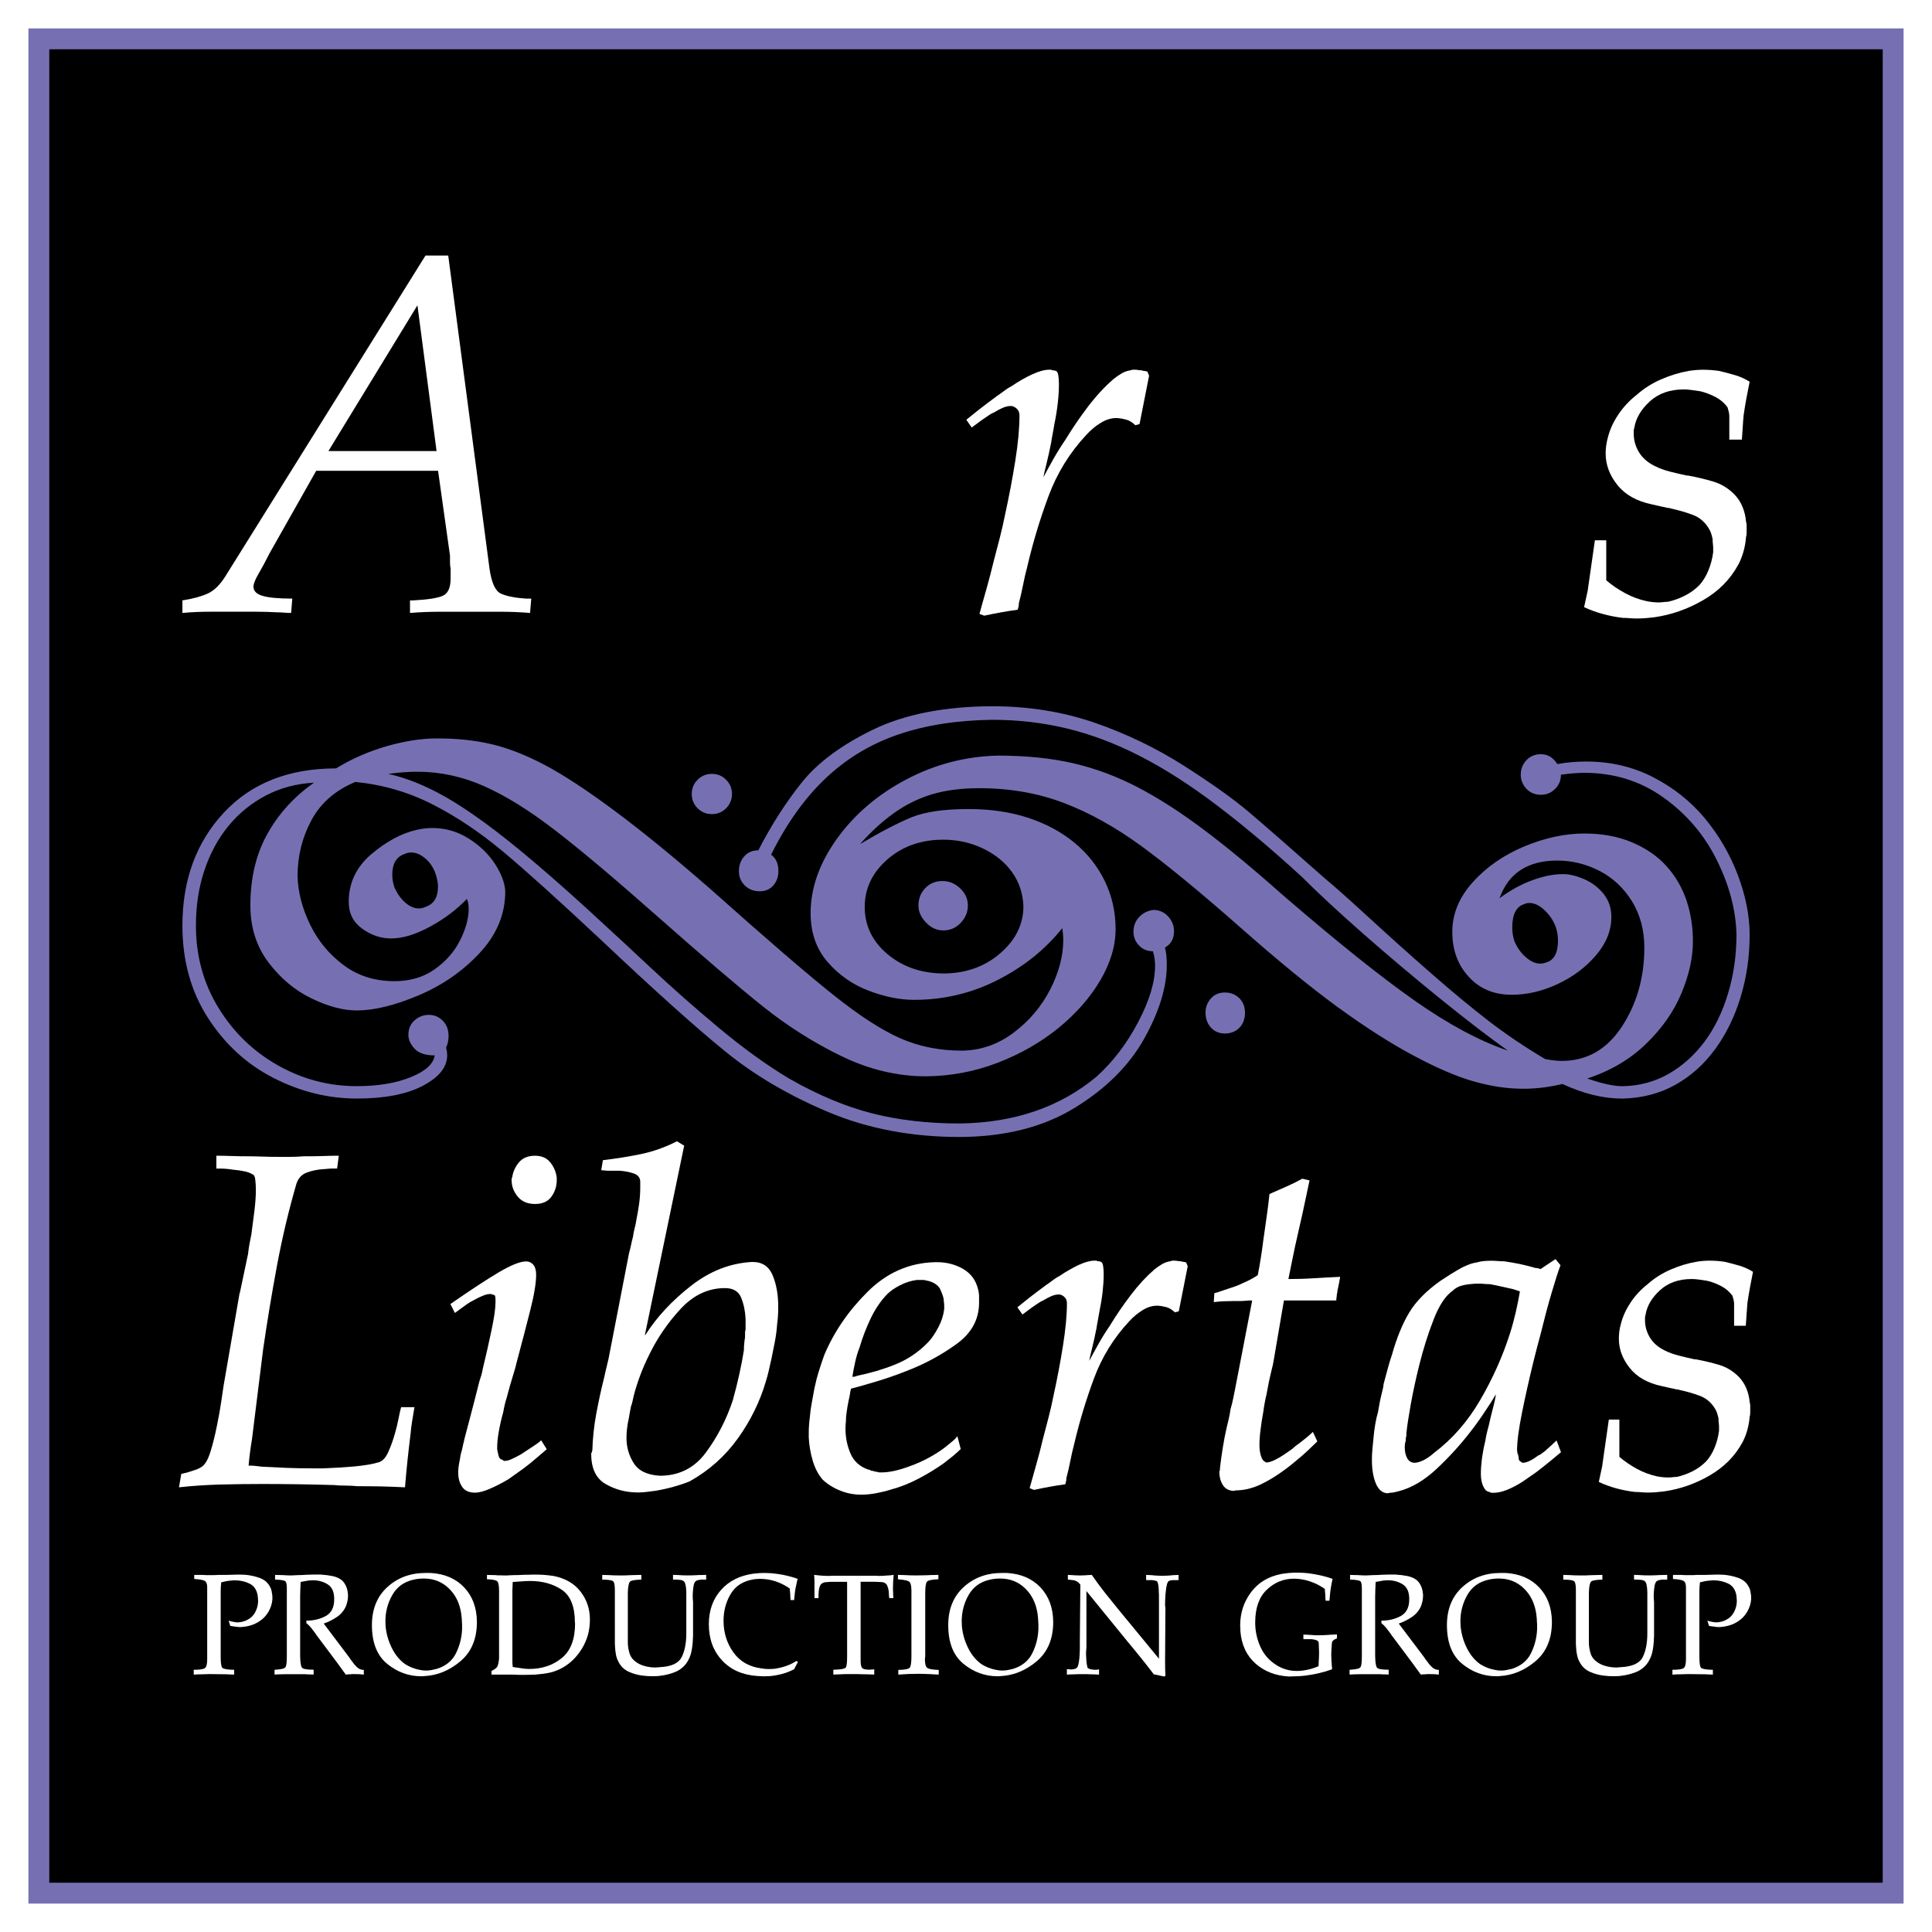 <?xml version="1.0" encoding="utf-8"?>
<!-- Generator: Adobe Illustrator 13.0.0, SVG Export Plug-In . SVG Version: 6.00 Build 14576)  -->
<!DOCTYPE svg PUBLIC "-//W3C//DTD SVG 1.0//EN" "http://www.w3.org/TR/2001/REC-SVG-20010904/DTD/svg10.dtd">
<svg version="1.0" id="Layer_1" xmlns="http://www.w3.org/2000/svg" xmlns:xlink="http://www.w3.org/1999/xlink" x="0px" y="0px"
	 width="192.756px" height="192.756px" viewBox="0 0 192.756 192.756" enable-background="new 0 0 192.756 192.756"
	 xml:space="preserve">
<g>
	<polygon fill-rule="evenodd" clip-rule="evenodd" fill="#FFFFFF" points="0,0 192.756,0 192.756,192.756 0,192.756 0,0 	"/>
	<polygon fill-rule="evenodd" clip-rule="evenodd" points="188.881,188.881 3.875,188.881 3.875,3.875 188.881,3.875 
		188.881,188.881 	"/>
	<path fill="#7670B3" d="M189.921,189.922H2.835l0-1.041V3.875l0-1.041h187.086V189.922L189.921,189.922z M187.84,187.84V4.916
		H4.916V187.84H187.84L187.84,187.84z"/>
	<path fill-rule="evenodd" clip-rule="evenodd" fill="#FFFFFF" d="M32.766,45.002l8.882-14.541l1.908,14.541H32.766L32.766,45.002z
		 M18.199,61.153c0.912-0.082,1.816-0.122,2.71-0.122s1.778,0,2.652,0c0.634,0,1.301,0,1.996,0s1.4,0.022,2.116,0.061
		c0.199,0,0.417,0.008,0.656,0.03c0.238,0.021,0.478,0.031,0.716,0.031l0.117-1.431c-1.349,0-2.334-0.087-2.951-0.269
		c-0.615-0.178-0.922-0.486-0.922-0.924c0-0.277,0.167-0.704,0.506-1.28c0.337-0.579,0.705-1.264,1.104-2.057l4.648-8.222h12.159
		l1.191,8.462c0,0.237,0,0.466,0,0.684c0,0.221,0.021,0.428,0.061,0.624c0,0.202,0,0.379,0,0.54c0,0.159,0,0.297,0,0.417
		c0,0.915-0.248,1.489-0.746,1.728s-1.5,0.398-3.01,0.478c-0.041,0-0.089,0-0.148,0s-0.11,0-0.148,0v1.252
		c0.476-0.041,0.971-0.072,1.489-0.092c0.517-0.019,1.033-0.03,1.549-0.03c0.477,0,0.973,0,1.489,0c0.517,0,1.015,0,1.49,0
		c0.478,0,0.964,0,1.461,0c0.496,0,1.002,0,1.521,0c0.514,0,1.022,0.011,1.518,0.03c0.498,0.02,0.986,0.051,1.461,0.092l0.12-1.431
		c-0.079,0-0.17,0-0.27,0c-0.1,0-0.188,0-0.267,0c-1.114-0.079-1.949-0.248-2.503-0.506c-0.557-0.259-0.935-1.104-1.132-2.535
		L44.72,25.493h-2.266L22.548,57.397c-0.555,0.915-1.163,1.519-1.817,1.819c-0.656,0.297-1.5,0.526-2.532,0.685V61.153
		L18.199,61.153z"/>
	<path fill-rule="evenodd" clip-rule="evenodd" fill="#FFFFFF" d="M98.017,60.18c0,0,0.129-0.456,0.387-1.368
		c0.259-0.911,0.507-1.861,0.746-2.853c0.198-0.753,0.395-1.515,0.596-2.287c0.197-0.773,0.378-1.554,0.536-2.349
		c0.396-1.821,0.734-3.603,1.013-5.347s0.417-3.25,0.417-4.518c0-0.276-0.079-0.494-0.238-0.652
		c-0.158-0.161-0.338-0.258-0.534-0.299c-0.043,0-0.081,0-0.12,0c-0.239,0-0.498,0.061-0.776,0.181
		c-0.278,0.118-0.575,0.276-0.893,0.476c-0.121,0.04-0.239,0.099-0.359,0.179c-0.118,0.079-0.237,0.159-0.358,0.238
		c-0.356,0.24-0.663,0.457-0.922,0.656c-0.258,0.199-0.447,0.337-0.567,0.417l-0.534-0.775c0.237-0.196,0.634-0.515,1.19-0.955
		c0.558-0.436,1.191-0.918,1.907-1.442c0.239-0.159,0.477-0.33,0.715-0.512c0.238-0.181,0.478-0.334,0.718-0.454
		c0.713-0.481,1.398-0.874,2.055-1.174c0.656-0.303,1.222-0.455,1.698-0.455c0.039,0,0.09,0,0.149,0
		c0.059,0,0.109,0.022,0.149,0.058h0.06c0.079,0,0.179,0.023,0.299,0.061c0.118,0.042,0.197,0.19,0.237,0.448
		c0.038,0.258,0.059,0.526,0.059,0.803c0,0.04,0,0.07,0,0.089c0,0.02,0,0.051,0,0.089c0,0.518-0.038,1.124-0.117,1.819
		c-0.079,0.696-0.199,1.42-0.358,2.176c-0.04,0.276-0.091,0.565-0.15,0.864c-0.058,0.297-0.109,0.585-0.148,0.864
		c-0.158,0.794-0.316,1.509-0.475,2.146c-0.161,0.634-0.261,1.071-0.299,1.311c0.316-0.596,0.653-1.211,1.012-1.848
		c0.358-0.634,0.756-1.272,1.193-1.908c0.674-1.112,1.418-2.203,2.233-3.276c0.814-1.073,1.66-1.987,2.532-2.744
		c0.24-0.198,0.508-0.386,0.805-0.566c0.296-0.178,0.605-0.287,0.924-0.33c0.08-0.036,0.159-0.058,0.24-0.058
		c0.079,0,0.159,0,0.238,0s0.166,0.012,0.266,0.03c0.102,0.02,0.21,0.028,0.329,0.028c0.039,0,0.079,0.014,0.118,0.034
		c0.041,0.019,0.081,0.027,0.12,0.027c0.079,0,0.148,0.011,0.21,0.031c0.058,0.021,0.107,0.029,0.147,0.029l0.179,0.417
		l-0.953,4.825l-0.416,0.12c-0.159-0.158-0.329-0.288-0.509-0.389c-0.178-0.099-0.367-0.168-0.564-0.207
		c-0.16-0.041-0.309-0.069-0.447-0.089c-0.138-0.021-0.268-0.031-0.389-0.031c-0.516,0-1.031,0.159-1.548,0.478
		c-0.519,0.317-0.993,0.713-1.431,1.19c-1.668,1.789-2.931,3.833-3.784,6.137c-0.855,2.303-1.561,4.646-2.116,7.03
		c-0.16,0.594-0.299,1.201-0.418,1.816c-0.12,0.616-0.258,1.222-0.417,1.815c0,0.119-0.01,0.229-0.03,0.329
		c-0.021,0.1-0.049,0.207-0.088,0.328c-0.597,0.077-1.164,0.168-1.698,0.268c-0.537,0.096-1.083,0.207-1.64,0.325l-0.477-0.177
		C97.916,60.535,98.017,60.18,98.017,60.18L98.017,60.18z"/>
	<path fill-rule="evenodd" clip-rule="evenodd" fill="#FFFFFF" d="M158.408,58.909c0,0,0.08-0.558,0.238-1.668
		c0.158-1.112,0.317-2.226,0.476-3.337h1.134v3.992c0.555,0.478,1.182,0.907,1.876,1.281c0.695,0.379,1.421,0.647,2.177,0.806
		c0.197,0.041,0.396,0.069,0.596,0.089c0.199,0.021,0.396,0.031,0.596,0.031c0.158,0,0.309-0.011,0.446-0.031
		c0.139-0.02,0.289-0.03,0.447-0.03c0.555-0.119,1.113-0.317,1.669-0.593c0.557-0.278,1.053-0.636,1.489-1.075
		c0.357-0.396,0.656-0.884,0.895-1.461c0.237-0.577,0.396-1.186,0.478-1.821c0-0.079,0-0.15,0-0.209c0-0.06,0-0.128,0-0.209
		c0-0.118-0.012-0.258-0.03-0.417c-0.021-0.159-0.028-0.319-0.028-0.481c-0.043-0.196-0.092-0.385-0.15-0.564
		c-0.06-0.178-0.129-0.33-0.208-0.448c-0.398-0.677-0.944-1.145-1.64-1.403c-0.695-0.258-1.421-0.467-2.175-0.629
		c-0.079-0.037-0.168-0.058-0.271-0.058c-0.1,0-0.187-0.019-0.266-0.059c-0.24-0.041-0.478-0.091-0.716-0.151
		c-0.237-0.058-0.457-0.107-0.656-0.148c-1.51-0.318-2.652-0.965-3.427-1.94c-0.776-0.976-1.162-2.02-1.162-3.134
		c0-0.278,0.019-0.557,0.061-0.835c0.039-0.278,0.1-0.56,0.18-0.837c0.196-0.755,0.544-1.501,1.04-2.237
		c0.498-0.737,1.104-1.384,1.819-1.942c0.715-0.635,1.527-1.152,2.442-1.548s1.829-0.676,2.743-0.836
		c0.237-0.038,0.476-0.066,0.714-0.087c0.239-0.02,0.478-0.031,0.717-0.031c0.276,0,0.543,0.012,0.804,0.03
		c0.258,0.02,0.525,0.051,0.805,0.089c0.516,0.121,1.042,0.259,1.579,0.417c0.536,0.159,1.021,0.379,1.461,0.658
		c-0.12,0.595-0.229,1.163-0.329,1.697c-0.1,0.536-0.189,1.085-0.269,1.64c-0.038,0.398-0.069,0.796-0.09,1.193
		c-0.021,0.395-0.051,0.815-0.087,1.25h-1.252V42.13c0-0.08,0-0.178,0-0.297s0-0.219,0-0.298c0-0.159-0.021-0.319-0.062-0.478
		c-0.038-0.16-0.079-0.299-0.117-0.417c-0.319-0.438-0.726-0.785-1.224-1.043c-0.496-0.26-1.002-0.446-1.518-0.566
		c-0.281-0.039-0.558-0.08-0.836-0.118c-0.278-0.041-0.536-0.062-0.774-0.062c-1.39,0-2.523,0.398-3.397,1.193
		c-0.874,0.797-1.391,1.673-1.549,2.626c-0.04,0.122-0.061,0.229-0.061,0.329c0,0.102,0,0.188,0,0.269
		c0,0.636,0.168,1.243,0.506,1.821c0.339,0.576,0.865,1.044,1.581,1.402c0.478,0.238,0.994,0.427,1.549,0.567
		c0.557,0.141,1.113,0.27,1.668,0.388c0.041,0,0.079,0,0.119,0c0.875,0.159,1.71,0.36,2.505,0.597
		c0.792,0.238,1.489,0.656,2.084,1.252c0.358,0.359,0.637,0.775,0.836,1.254c0.197,0.477,0.317,0.973,0.358,1.492
		c0.038,0.119,0.059,0.239,0.059,0.357c0,0.12,0,0.239,0,0.357c0,0.122,0,0.26,0,0.417c0,0.162-0.021,0.3-0.059,0.417
		c-0.041,0.519-0.131,1.017-0.27,1.495c-0.14,0.478-0.308,0.894-0.506,1.253c-0.796,1.471-1.967,2.656-3.518,3.55
		s-3.178,1.462-4.888,1.702c-0.316,0.037-0.615,0.066-0.892,0.089c-0.279,0.018-0.557,0.028-0.835,0.028
		c-0.238,0-0.468-0.01-0.686-0.028c-0.219-0.022-0.447-0.031-0.685-0.031c-0.677-0.079-1.341-0.209-1.998-0.388
		c-0.656-0.176-1.282-0.404-1.878-0.685C158.287,59.466,158.408,58.909,158.408,58.909L158.408,58.909z"/>
	<path fill-rule="evenodd" clip-rule="evenodd" fill="#FFFFFF" d="M18.085,147.053c0.11-0.033,0.222-0.061,0.333-0.082
		c0.109-0.016,0.222-0.045,0.333-0.084c0.222-0.074,0.453-0.146,0.693-0.221c0.242-0.072,0.472-0.186,0.695-0.332
		c0.333-0.225,0.618-0.725,0.862-1.506c0.24-0.775,0.451-1.629,0.636-2.555c0.185-0.887,0.333-1.723,0.445-2.5
		c0.112-0.781,0.186-1.281,0.222-1.504l1.614-9.34v0.113c0.331-1.557,0.61-2.875,0.832-3.951c0.034-0.33,0.081-0.654,0.138-0.971
		c0.058-0.318,0.123-0.643,0.193-0.977c0.112-0.812,0.212-1.609,0.307-2.385c0.093-0.781,0.14-1.447,0.14-2.004
		c0-0.375-0.021-0.713-0.057-1.033c-0.039-0.312-0.11-0.488-0.224-0.525c-0.219-0.148-0.508-0.26-0.859-0.332
		c-0.352-0.074-0.731-0.131-1.138-0.166c-0.223-0.037-0.454-0.064-0.695-0.086c-0.24-0.016-0.472-0.025-0.692-0.025
		c-0.039,0-0.085,0-0.139,0c-0.057,0-0.104,0-0.138,0v-1.279c0.517,0,1.036,0.008,1.552,0.029c0.519,0.02,1.019,0.027,1.5,0.027
		c0.518,0,1.039,0.008,1.554,0.029c0.519,0.02,1.018,0.027,1.502,0.027c0.443,0,0.877,0,1.302,0c0.427,0,0.862-0.02,1.305-0.057
		c0.075,0,0.151,0,0.224,0c0.073,0,0.15,0,0.222,0c0.519,0,1.038-0.008,1.554-0.027c0.517-0.021,1.017-0.029,1.5-0.029l-0.167,1.279
		c-0.073,0-0.157,0-0.249,0c-0.095,0-0.177,0-0.251,0c-0.149,0-0.299,0.01-0.445,0.025c-0.149,0.021-0.277,0.031-0.386,0.031
		c-0.596,0.037-1.152,0.146-1.668,0.334c-0.519,0.184-0.87,0.557-1.055,1.109c-0.776,2.672-1.425,5.395-1.943,8.178
		c-0.519,2.777-0.981,5.576-1.388,8.391c-0.187,1.482-0.372,2.979-0.557,4.479c-0.186,1.504-0.37,2.996-0.555,4.479
		c-0.076,0.439-0.14,0.879-0.193,1.305c-0.058,0.424-0.104,0.857-0.141,1.307c0.186,0,0.39,0.004,0.612,0.023
		c0.221,0.02,0.461,0.049,0.721,0.086c0.703,0.035,1.49,0.076,2.359,0.113c0.87,0.037,1.75,0.053,2.638,0.053
		c0.187,0,0.368,0,0.555,0c0.185,0,0.372,0,0.557,0c1.071-0.037,2.11-0.105,3.109-0.191c1-0.094,1.815-0.232,2.443-0.418
		c0.372-0.115,0.686-0.455,0.943-1.025c0.26-0.576,0.48-1.197,0.668-1.865c0.148-0.52,0.268-1.016,0.361-1.5
		c0.092-0.479,0.175-0.85,0.25-1.109h1.333c-0.075,0.443-0.15,0.887-0.224,1.334c-0.075,0.447-0.13,0.891-0.167,1.332
		c-0.111,0.891-0.21,1.77-0.304,2.639c-0.093,0.869-0.175,1.768-0.25,2.693c-0.778-0.039-1.565-0.068-2.362-0.088
		c-0.794-0.012-1.601-0.025-2.416-0.025c-0.369-0.039-0.758-0.057-1.165-0.057s-0.797-0.016-1.167-0.057
		c-1.222-0.033-2.427-0.061-3.609-0.078c-1.183-0.02-2.37-0.027-3.555-0.027c-1.372,0-2.75,0.02-4.138,0.053
		c-1.388,0.041-2.768,0.127-4.138,0.279L18.085,147.053L18.085,147.053z"/>
	<path fill-rule="evenodd" clip-rule="evenodd" fill="#FFFFFF" d="M46.328,143.594c0,0,0.156-0.594,0.469-1.777
		c0.317-1.186,0.66-2.516,1.03-3.998c0.073-0.219,0.136-0.424,0.193-0.609c0.055-0.188,0.103-0.391,0.139-0.611
		c0.333-1.369,0.627-2.674,0.887-3.918c0.258-1.234,0.39-2.15,0.39-2.742c0-0.037,0-0.074,0-0.115c0-0.037,0-0.094,0-0.166
		c0-0.105-0.012-0.211-0.028-0.305c-0.022-0.094-0.047-0.135-0.085-0.135c-0.071-0.041-0.146-0.061-0.219-0.061
		c-0.037-0.037-0.075-0.053-0.111-0.053c-0.035,0-0.073,0-0.112,0c-0.185,0-0.417,0.053-0.693,0.166
		c-0.278,0.109-0.545,0.24-0.807,0.387c-0.149,0.076-0.287,0.15-0.417,0.223c-0.127,0.078-0.25,0.15-0.36,0.225
		c-0.26,0.184-0.5,0.357-0.721,0.525c-0.221,0.166-0.389,0.287-0.5,0.365l-0.445-0.891c2.038-1.414,3.658-2.479,4.859-3.186
		c1.205-0.709,2.103-1.066,2.694-1.066c0.294,0,0.537,0.115,0.722,0.334c0.182,0.219,0.278,0.557,0.278,1
		c0,0.816-0.195,1.99-0.585,3.531c-0.388,1.537-0.86,3.346-1.416,5.422c0,0.074-0.102,0.436-0.303,1.082
		c-0.203,0.65-0.417,1.402-0.64,2.252c-0.073,0.223-0.14,0.459-0.193,0.695c-0.057,0.244-0.104,0.475-0.14,0.695
		c-0.186,0.666-0.333,1.316-0.446,1.945c-0.112,0.631-0.164,1.168-0.164,1.613c0,0.037,0,0.07,0,0.082c0,0.02,0,0.053,0,0.086
		c0.036,0.219,0.083,0.438,0.136,0.639c0.057,0.207,0.14,0.324,0.252,0.365c0.073,0.035,0.128,0.049,0.167,0.049v0.057h0.055
		c0,0.041,0.039,0.057,0.112,0.057c0.221,0,0.471-0.061,0.748-0.195c0.278-0.125,0.583-0.285,0.917-0.471
		c0.11-0.074,0.223-0.146,0.333-0.221c0.112-0.072,0.223-0.15,0.333-0.219c0.296-0.191,0.565-0.365,0.807-0.533
		c0.24-0.166,0.415-0.305,0.527-0.418l0.557,0.891c-0.26,0.219-0.593,0.512-1,0.857c-0.409,0.354-0.834,0.699-1.278,1.033
		c-0.26,0.182-0.517,0.365-0.778,0.557c-0.26,0.182-0.519,0.365-0.777,0.553c-0.628,0.369-1.24,0.686-1.833,0.941
		c-0.59,0.26-1.091,0.391-1.5,0.391c-0.591,0-1.016-0.195-1.276-0.582c-0.26-0.385-0.391-0.865-0.391-1.416
		c0-0.146,0.01-0.318,0.029-0.498c0.022-0.186,0.047-0.373,0.085-0.561c0.037-0.146,0.064-0.293,0.083-0.443
		c0.019-0.146,0.045-0.293,0.083-0.438c0.073-0.229,0.128-0.439,0.165-0.646c0.037-0.199,0.076-0.357,0.112-0.473
		C46.309,143.688,46.328,143.594,46.328,143.594L46.328,143.594z M51.656,119.389c-0.405-0.488-0.61-1.035-0.61-1.633
		c0-0.041,0-0.086,0-0.139c0-0.057,0.018-0.102,0.055-0.143c0.076-0.553,0.299-1.053,0.667-1.496c0.37-0.443,0.906-0.67,1.611-0.67
		c0.667,0,1.175,0.227,1.528,0.67c0.353,0.443,0.564,0.943,0.639,1.496c0,0.041,0,0.086,0,0.143c0,0.053,0,0.098,0,0.139
		c0,0.598-0.177,1.145-0.529,1.633c-0.351,0.492-0.898,0.732-1.638,0.732C52.638,120.121,52.064,119.881,51.656,119.389
		L51.656,119.389z"/>
	<path fill-rule="evenodd" clip-rule="evenodd" fill="#FFFFFF" d="M72.334,128.514c0.813,0,1.347,0.318,1.609,0.947
		c0.258,0.631,0.404,1.336,0.443,2.117c0,0.037,0,0.086,0,0.139c0,0.057,0,0.105,0,0.139c0,0.113,0,0.234,0,0.365s0,0.27,0,0.418
		c-0.039,0.111-0.053,0.232-0.053,0.363c0,0.129,0,0.268,0,0.418c-0.039,0.225-0.065,0.443-0.087,0.666
		c-0.019,0.225-0.026,0.428-0.026,0.615c-0.11,0.707-0.256,1.486-0.443,2.336c-0.185,0.857-0.41,1.748-0.667,2.676
		c-0.629,1.896-1.518,3.625-2.666,5.182c-1.148,1.561-2.683,2.34-4.609,2.34c-1.26-0.072-2.128-0.494-2.608-1.256
		c-0.483-0.76-0.723-1.604-0.723-2.535c0-0.293,0.018-0.602,0.057-0.914c0.034-0.318,0.09-0.643,0.167-0.98
		c0.034-0.178,0.071-0.385,0.107-0.609c0.039-0.223,0.077-0.428,0.116-0.613c0.071-0.188,0.128-0.371,0.163-0.557
		c0.037-0.184,0.074-0.35,0.113-0.504c0.146-0.59,0.352-1.24,0.61-1.947c0.258-0.707,0.574-1.432,0.942-2.172
		c0.815-1.674,1.862-3.193,3.138-4.572C69.195,129.201,70.668,128.514,72.334,128.514L72.334,128.514z M60.708,135.596
		c-0.073,0.295-0.146,0.6-0.221,0.918c-0.074,0.316-0.149,0.637-0.223,0.975c-0.299,1.188-0.556,2.387-0.78,3.59
		c-0.22,1.207-0.352,2.422-0.386,3.641c-0.039,0.082-0.057,0.135-0.057,0.172v0.057c-0.039,0-0.055,0.008-0.055,0.027
		c0,0.021,0,0.045,0,0.086c0,1.447,0.479,2.451,1.445,3.004c0.959,0.557,2.035,0.838,3.221,0.838c0.295,0,0.594-0.021,0.891-0.059
		c0.294-0.035,0.589-0.076,0.886-0.113c0.629-0.109,1.239-0.246,1.829-0.414c0.596-0.166,1.116-0.346,1.559-0.527
		c1.922-1.078,3.526-2.504,4.803-4.285c1.276-1.779,2.211-3.693,2.807-5.738c0.073-0.225,0.154-0.525,0.25-0.92
		c0.091-0.389,0.193-0.842,0.307-1.361c0.109-0.52,0.217-1.068,0.329-1.646c0.107-0.572,0.185-1.158,0.224-1.75
		c0.036-0.262,0.062-0.537,0.082-0.834c0.02-0.301,0.026-0.598,0.026-0.895c0-1.188-0.185-2.223-0.551-3.113
		c-0.372-0.895-1.038-1.342-1.999-1.342h-0.058c-2.187,0.115-4.219,0.91-6.111,2.391c-1.884,1.479-3.384,3.088-4.498,4.832
		c-0.034,0.037-0.062,0.066-0.081,0.082c-0.021,0.02-0.027,0.049-0.027,0.082l3.941-18.99l-0.72-0.439
		c-1.148,0.59-2.343,1.016-3.583,1.277c-1.242,0.256-2.508,0.459-3.805,0.609l-0.168,1c0.077,0,0.179,0.008,0.307,0.023
		c0.13,0.02,0.271,0.033,0.417,0.033c0.148,0,0.326,0,0.527,0c0.205,0,0.398,0,0.583,0c0.518,0.031,0.99,0.125,1.416,0.271
		c0.425,0.15,0.643,0.428,0.643,0.834v0.557c0,0.553-0.039,1.098-0.112,1.641c-0.075,0.533-0.171,1.078-0.281,1.635
		c-0.037,0.26-0.089,0.529-0.167,0.805c-0.071,0.281-0.129,0.564-0.167,0.857c-0.071,0.26-0.14,0.533-0.191,0.805
		c-0.057,0.281-0.124,0.551-0.198,0.805L60.708,135.596L60.708,135.596z"/>
	<path fill-rule="evenodd" clip-rule="evenodd" fill="#FFFFFF" d="M85.041,137.367c0.073-0.48,0.164-0.969,0.278-1.469
		c0.11-0.502,0.256-0.994,0.443-1.475c0.294-1,0.665-1.959,1.107-2.885c0.447-0.928,0.981-1.725,1.616-2.387
		c0.329-0.334,0.764-0.639,1.303-0.918c0.537-0.277,1.102-0.455,1.691-0.533c0.077,0,0.14,0,0.199,0c0.053,0,0.102,0,0.136,0
		c0.114,0,0.215,0,0.307,0c0.093,0,0.192,0.025,0.307,0.061c0.256,0.037,0.506,0.117,0.748,0.252
		c0.24,0.127,0.437,0.301,0.585,0.525c0.071,0.15,0.146,0.312,0.217,0.5c0.077,0.186,0.13,0.373,0.171,0.553
		c0,0.113,0.01,0.223,0.029,0.338c0.014,0.113,0.026,0.219,0.026,0.332c0,0.033,0,0.09,0,0.166c0,0.074,0,0.127,0,0.168
		c-0.075,0.629-0.268,1.24-0.585,1.828c-0.313,0.594-0.638,1.078-0.974,1.447c-0.032,0.041-0.062,0.064-0.081,0.082
		c-0.018,0.02-0.045,0.049-0.082,0.084c-0.926,0.928-1.991,1.631-3.194,2.111c-1.201,0.482-2.451,0.848-3.748,1.109
		c-0.073,0.039-0.158,0.064-0.248,0.084C85.197,137.361,85.113,137.367,85.041,137.367L85.041,137.367z M95.852,144.568
		l-0.335-1.275c-0.108,0.146-0.242,0.283-0.391,0.418c-0.146,0.127-0.314,0.266-0.495,0.41c-0.486,0.416-1.067,0.811-1.75,1.199
		c-0.685,0.391-1.402,0.713-2.141,0.973c-0.479,0.182-0.961,0.332-1.442,0.441c-0.484,0.111-0.926,0.168-1.333,0.168
		c-0.076,0-0.146,0-0.224,0c-0.071,0-0.146-0.021-0.22-0.057c-0.114,0-0.215-0.016-0.307-0.053
		c-0.093-0.037-0.195-0.059-0.307-0.059c-0.039-0.035-0.083-0.064-0.136-0.084c-0.057-0.02-0.102-0.025-0.141-0.025
		c-0.851-0.297-1.443-0.828-1.776-1.605c-0.333-0.775-0.5-1.604-0.5-2.486c0-0.184,0.008-0.371,0.027-0.553
		c0.018-0.188,0.03-0.391,0.03-0.605c0.035-0.338,0.081-0.672,0.136-1c0.057-0.334,0.122-0.662,0.197-0.996
		c0.034-0.146,0.061-0.293,0.079-0.443c0.018-0.146,0.051-0.277,0.083-0.387c0.705-0.182,1.546-0.422,2.526-0.719
		c0.986-0.293,1.994-0.643,3.03-1.053c1.814-0.699,3.471-1.594,4.969-2.684c1.5-1.084,2.25-2.459,2.25-4.117
		c0-0.186,0-0.398,0-0.633c0-0.24-0.039-0.492-0.11-0.748c-0.223-0.891-0.723-1.557-1.497-2.004
		c-0.782-0.439-1.634-0.662-2.556-0.662H93.24c-2.557,0.076-4.786,1.061-6.692,2.963c-1.908,1.898-3.338,3.992-4.302,6.279
		c-0.148,0.402-0.286,0.809-0.417,1.219c-0.132,0.402-0.254,0.811-0.363,1.217c-0.037,0.145-0.073,0.303-0.11,0.471
		c-0.039,0.166-0.075,0.32-0.107,0.467c-0.078,0.443-0.161,0.906-0.252,1.387c-0.095,0.48-0.159,0.959-0.197,1.439
		c-0.032,0.254-0.065,0.523-0.082,0.805c-0.021,0.271-0.028,0.539-0.028,0.795c0,0.074,0,0.15,0,0.229c0,0.074,0,0.143,0,0.217
		c0.039,0.775,0.167,1.539,0.391,2.299c0.22,0.752,0.552,1.395,0.996,1.91c0.52,0.48,1.114,0.846,1.78,1.105
		c0.667,0.266,1.349,0.391,2.055,0.391c0.479,0,0.973-0.045,1.473-0.139c0.498-0.092,0.988-0.211,1.472-0.361
		c0.963-0.256,1.894-0.625,2.802-1.105c0.906-0.479,1.731-0.982,2.471-1.504c0.332-0.256,0.65-0.504,0.945-0.744
		C95.37,145.02,95.628,144.793,95.852,144.568L95.852,144.568z"/>
	<path fill-rule="evenodd" clip-rule="evenodd" fill="#FFFFFF" d="M103.005,147.484c0,0,0.116-0.432,0.36-1.281
		c0.241-0.842,0.473-1.732,0.692-2.654c0.186-0.703,0.37-1.41,0.558-2.133c0.185-0.717,0.352-1.447,0.499-2.188
		c0.372-1.699,0.686-3.361,0.943-4.984c0.256-1.621,0.391-3.027,0.391-4.209c0-0.252-0.075-0.461-0.224-0.607
		c-0.148-0.15-0.315-0.242-0.501-0.275c-0.037,0-0.07,0-0.109,0c-0.224,0-0.467,0.053-0.724,0.166
		c-0.258,0.109-0.534,0.256-0.833,0.439c-0.109,0.041-0.22,0.094-0.333,0.172c-0.109,0.072-0.22,0.148-0.333,0.219
		c-0.334,0.227-0.618,0.426-0.86,0.613c-0.241,0.188-0.416,0.312-0.526,0.387l-0.5-0.721c0.224-0.186,0.59-0.482,1.109-0.891
		c0.521-0.404,1.11-0.857,1.776-1.344c0.225-0.146,0.447-0.309,0.667-0.477c0.224-0.17,0.443-0.312,0.666-0.422
		c0.668-0.451,1.308-0.812,1.917-1.098c0.613-0.281,1.14-0.422,1.583-0.422c0.039,0,0.083,0,0.141,0c0.053,0,0.098,0.02,0.136,0.057
		h0.058c0.074,0,0.166,0.02,0.275,0.057c0.112,0.037,0.185,0.174,0.225,0.414c0.038,0.24,0.057,0.492,0.057,0.748
		c0,0.037,0,0.064,0,0.086c0,0.016,0,0.045,0,0.08c0,0.484-0.039,1.049-0.11,1.695c-0.074,0.65-0.187,1.326-0.333,2.029
		c-0.039,0.26-0.087,0.527-0.14,0.801c-0.058,0.283-0.102,0.553-0.141,0.809c-0.148,0.74-0.294,1.406-0.443,2
		c-0.148,0.588-0.243,1-0.276,1.223c0.295-0.557,0.61-1.129,0.943-1.719c0.331-0.594,0.701-1.191,1.109-1.781
		c0.628-1.037,1.323-2.053,2.083-3.051c0.758-1.006,1.545-1.855,2.359-2.562c0.22-0.178,0.474-0.357,0.75-0.523
		c0.276-0.168,0.562-0.264,0.859-0.305c0.077-0.037,0.146-0.057,0.224-0.057c0.071,0,0.148,0,0.22,0c0.077,0,0.158,0.012,0.25,0.027
		c0.096,0.018,0.197,0.029,0.307,0.029c0.036,0,0.075,0.008,0.109,0.027c0.039,0.016,0.078,0.029,0.114,0.029
		c0.071,0,0.137,0.008,0.193,0.027c0.057,0.018,0.102,0.025,0.141,0.025l0.167,0.387l-0.891,4.5l-0.391,0.107
		c-0.148-0.145-0.303-0.268-0.47-0.361s-0.346-0.158-0.53-0.191c-0.147-0.039-0.288-0.064-0.416-0.084
		c-0.129-0.018-0.246-0.029-0.36-0.029c-0.481,0-0.961,0.146-1.442,0.443c-0.479,0.297-0.929,0.666-1.334,1.109
		c-1.552,1.666-2.73,3.574-3.525,5.719c-0.795,2.146-1.455,4.33-1.974,6.553c-0.148,0.557-0.275,1.117-0.386,1.693
		c-0.113,0.574-0.242,1.137-0.39,1.688c0,0.115-0.009,0.217-0.027,0.309c-0.02,0.09-0.051,0.195-0.083,0.307
		c-0.558,0.072-1.085,0.156-1.584,0.25c-0.499,0.09-1.012,0.191-1.525,0.307l-0.447-0.168
		C102.909,147.816,103.005,147.484,103.005,147.484L103.005,147.484z"/>
	<path fill-rule="evenodd" clip-rule="evenodd" fill="#FFFFFF" d="M124.655,129.75c0,0-0.114,0.008-0.336,0.023
		c-0.222,0.021-0.444,0.033-0.664,0.033c-0.113,0-0.224,0-0.333,0c-0.116,0-0.206,0-0.283,0c-0.331,0-0.662,0.008-0.993,0.023
		c-0.338,0.021-0.648,0.047-0.947,0.082l0.055-0.877c0.073-0.037,0.156-0.066,0.25-0.078c0.091-0.02,0.175-0.049,0.25-0.086
		c0.442-0.146,0.859-0.283,1.25-0.414c0.39-0.121,0.771-0.279,1.14-0.463c0.259-0.109,0.508-0.229,0.748-0.354
		c0.242-0.131,0.472-0.27,0.695-0.414c0.111-0.559,0.213-1.127,0.305-1.721c0.094-0.59,0.177-1.182,0.25-1.771
		c0.107-0.777,0.224-1.553,0.331-2.33c0.116-0.779,0.205-1.531,0.282-2.275c0.59-0.26,1.165-0.516,1.724-0.76
		c0.551-0.244,1.071-0.5,1.551-0.768l0.723,0.17c-0.221,1.072-0.452,2.158-0.692,3.252c-0.241,1.098-0.491,2.195-0.748,3.312
		c-0.113,0.553-0.226,1.102-0.337,1.639c-0.111,0.535-0.22,1.084-0.331,1.637c0.849,0,1.713-0.023,2.579-0.08
		c0.872-0.053,1.731-0.104,2.585-0.139c-0.039,0.219-0.073,0.418-0.109,0.605c-0.039,0.18-0.078,0.361-0.11,0.549
		c-0.039,0.109-0.057,0.207-0.057,0.297c0,0.094-0.021,0.195-0.058,0.301c0,0.109-0.008,0.211-0.027,0.301
		c-0.02,0.092-0.025,0.191-0.025,0.305h-5.225l-1.057,6.186c0,0.041-0.069,0.354-0.22,0.951c-0.15,0.594-0.299,1.316-0.447,2.172
		c-0.071,0.295-0.138,0.596-0.19,0.893c-0.058,0.301-0.104,0.594-0.141,0.895c-0.112,0.59-0.206,1.191-0.276,1.785
		c-0.077,0.594-0.112,1.113-0.112,1.561c0,0.369,0.047,0.711,0.139,1.027c0.094,0.316,0.215,0.516,0.361,0.586l0.163,0.109
		c0.262,0,0.585-0.102,0.973-0.305c0.393-0.203,0.789-0.451,1.197-0.744c0.11-0.08,0.232-0.162,0.362-0.252
		c0.128-0.092,0.25-0.195,0.363-0.309c0.405-0.297,0.765-0.572,1.079-0.828c0.317-0.26,0.549-0.465,0.695-0.615l0.443,0.947
		c-0.26,0.256-0.555,0.545-0.889,0.857c-0.332,0.318-0.701,0.639-1.111,0.973c-0.555,0.482-1.154,0.941-1.801,1.389
		c-0.652,0.443-1.288,0.812-1.922,1.109c-0.405,0.184-0.813,0.322-1.22,0.42c-0.406,0.09-0.795,0.139-1.164,0.139l-0.283,0.053
		c-0.479-0.041-0.831-0.24-1.051-0.615c-0.226-0.369-0.335-0.795-0.335-1.275c0-0.07,0.019-0.131,0.057-0.166v-0.049v-0.115
		c0.073-0.666,0.167-1.348,0.278-2.035c0.107-0.688,0.237-1.365,0.389-2.037c0.073-0.293,0.147-0.602,0.22-0.914
		c0.076-0.312,0.129-0.625,0.166-0.924c0.109-0.369,0.205-0.742,0.276-1.111c0.077-0.371,0.148-0.744,0.224-1.119l1.666-8.637
		C124.746,129.75,124.655,129.75,124.655,129.75L124.655,129.75z"/>
	<path fill-rule="evenodd" clip-rule="evenodd" fill="#FFFFFF" d="M151.644,128.844c-0.114,0.666-0.25,1.357-0.417,2.08
		c-0.166,0.721-0.359,1.436-0.583,2.135c-0.737,2.297-1.731,4.508-2.972,6.637c-1.241,2.127-2.766,3.873-4.58,5.244
		c-0.37,0.332-0.732,0.58-1.083,0.752c-0.354,0.166-0.641,0.248-0.859,0.248c-0.338,0-0.586-0.152-0.75-0.447
		c-0.167-0.293-0.251-0.684-0.251-1.162c0-0.074,0.009-0.168,0.026-0.281c0.019-0.105,0.045-0.219,0.084-0.334
		c0-0.037,0-0.068,0-0.109c0-0.037,0-0.094,0-0.166c0.036-0.074,0.055-0.146,0.055-0.219c0-0.074,0-0.152,0-0.221
		c0.073-0.707,0.22-1.674,0.443-2.918c0.226-1.24,0.502-2.525,0.835-3.857c0.404-1.631,0.886-3.154,1.443-4.58
		c0.554-1.424,1.185-2.375,1.89-2.859c0.295-0.295,0.681-0.49,1.167-0.584c0.479-0.09,0.961-0.135,1.442-0.135
		c0.185,0,0.368,0.01,0.557,0.029c0.182,0.016,0.368,0.023,0.554,0.023c0.407,0.074,0.812,0.158,1.223,0.252
		c0.407,0.094,0.776,0.176,1.109,0.248c0.11,0.037,0.22,0.074,0.334,0.111C151.42,128.766,151.529,128.807,151.644,128.844
		L151.644,128.844z M149.245,139.105c-0.039,0.334-0.128,0.777-0.28,1.33c-0.146,0.561-0.294,1.17-0.442,1.838
		c-0.071,0.26-0.141,0.508-0.193,0.752c-0.057,0.238-0.102,0.486-0.141,0.742c-0.146,0.594-0.256,1.172-0.333,1.725
		c-0.071,0.557-0.11,1.076-0.11,1.557c0,0.443,0.065,0.82,0.193,1.135c0.131,0.312,0.271,0.512,0.419,0.584
		c0.073,0.037,0.146,0.064,0.223,0.082c0.071,0.02,0.146,0.049,0.221,0.086c0.036,0,0.075,0,0.111,0c0.034,0,0.073,0,0.111,0
		c0.408,0,0.858-0.104,1.362-0.307c0.497-0.203,1.008-0.471,1.528-0.805c0.256-0.186,0.497-0.354,0.719-0.5
		c0.222-0.15,0.461-0.312,0.722-0.504c0.521-0.398,0.99-0.783,1.417-1.129c0.425-0.354,0.75-0.623,0.969-0.805l-0.443-1.172
		c-0.074,0.074-0.224,0.213-0.442,0.416c-0.224,0.207-0.479,0.438-0.774,0.695c-0.115,0.076-0.217,0.148-0.307,0.223
		c-0.096,0.076-0.199,0.131-0.307,0.17c-0.297,0.221-0.573,0.398-0.834,0.525c-0.258,0.125-0.48,0.195-0.668,0.195
		c-0.037,0-0.065,0-0.084,0c-0.018,0-0.045-0.021-0.083-0.061c-0.071-0.033-0.138-0.082-0.193-0.135
		c-0.055-0.053-0.083-0.139-0.083-0.252c0-0.033-0.006-0.094-0.026-0.168c-0.019-0.072-0.03-0.145-0.03-0.219h-0.053v-0.057
		c0-0.037-0.011-0.098-0.029-0.162c-0.021-0.082-0.028-0.131-0.028-0.172c0-0.885,0.167-2.154,0.502-3.805
		c0.331-1.645,0.72-3.373,1.165-5.186c0.109-0.447,0.222-0.879,0.333-1.305c0.112-0.422,0.22-0.838,0.333-1.248
		c0.372-1.516,0.738-2.906,1.11-4.162c0.371-1.26,0.668-2.184,0.892-2.775l-0.5-0.609l-1.502,1
		c-0.074-0.041-0.158-0.066-0.249-0.086c-0.094-0.02-0.178-0.029-0.255-0.029c-0.479-0.146-0.991-0.275-1.53-0.391
		c-0.536-0.109-1.066-0.203-1.585-0.275c-0.226,0-0.44-0.008-0.645-0.029c-0.201-0.016-0.416-0.027-0.636-0.027
		c-0.224,0-0.459,0.012-0.697,0.027c-0.244,0.021-0.491,0.066-0.754,0.139c-0.258,0.041-0.512,0.102-0.754,0.199
		c-0.239,0.094-0.474,0.191-0.693,0.301c-0.408,0.225-0.79,0.447-1.144,0.666c-0.352,0.225-0.695,0.447-1.03,0.668
		c-1.408,0.998-2.449,2.057-3.116,3.162c-0.67,1.109-1.247,2.52-1.727,4.219c-0.152,0.443-0.293,0.91-0.421,1.387
		c-0.131,0.482-0.271,0.998-0.417,1.555c0,0.152-0.062,0.473-0.193,0.973c-0.129,0.5-0.249,1.102-0.359,1.805
		c-0.109,0.369-0.205,0.775-0.276,1.215c-0.077,0.451-0.135,0.879-0.166,1.281c-0.039,0.41-0.077,0.797-0.114,1.166
		c-0.039,0.369-0.053,0.736-0.053,1.109c0,0.922,0.128,1.707,0.386,2.334c0.263,0.629,0.646,0.963,1.167,0.996l0.278-0.053
		c0.148,0,0.297-0.021,0.443-0.055c0.154-0.039,0.3-0.076,0.448-0.113c1.265-0.332,2.51-1.076,3.738-2.219
		c1.227-1.15,2.341-2.369,3.345-3.666c0.521-0.668,0.993-1.322,1.422-1.977c0.43-0.641,0.641-0.967,0.641-0.967
		S148.908,139.664,149.245,139.105L149.245,139.105z"/>
	<path fill-rule="evenodd" clip-rule="evenodd" fill="#FFFFFF" d="M159.848,146.297c0,0,0.071-0.516,0.22-1.557
		c0.148-1.029,0.294-2.07,0.446-3.109h1.051v3.719c0.521,0.447,1.104,0.846,1.752,1.199c0.646,0.354,1.321,0.598,2.024,0.752
		c0.187,0.031,0.372,0.064,0.559,0.08c0.186,0.021,0.366,0.025,0.552,0.025c0.149,0,0.29-0.004,0.419-0.025
		c0.129-0.016,0.268-0.027,0.416-0.027c0.518-0.113,1.036-0.301,1.557-0.553c0.518-0.26,0.979-0.598,1.384-1.004
		c0.335-0.369,0.615-0.826,0.835-1.357c0.224-0.545,0.372-1.105,0.445-1.703c0-0.074,0-0.139,0-0.191c0-0.057,0-0.121,0-0.195
		c0-0.113-0.011-0.24-0.028-0.387c-0.019-0.15-0.026-0.301-0.026-0.451c-0.039-0.182-0.083-0.361-0.141-0.523
		c-0.053-0.166-0.117-0.309-0.192-0.424c-0.372-0.625-0.879-1.059-1.527-1.305c-0.647-0.238-1.324-0.438-2.025-0.584
		c-0.075-0.037-0.161-0.053-0.254-0.053c-0.09,0-0.175-0.021-0.246-0.057c-0.224-0.037-0.447-0.086-0.667-0.139
		c-0.223-0.057-0.429-0.102-0.615-0.139c-1.402-0.297-2.468-0.898-3.19-1.809c-0.724-0.91-1.084-1.887-1.084-2.918
		c0-0.26,0.019-0.523,0.055-0.785c0.039-0.256,0.096-0.516,0.17-0.775c0.185-0.703,0.508-1.398,0.969-2.086
		c0.465-0.688,1.03-1.289,1.695-1.809c0.668-0.594,1.424-1.072,2.278-1.441c0.854-0.371,1.702-0.631,2.557-0.777
		c0.219-0.037,0.442-0.066,0.662-0.086c0.224-0.016,0.446-0.027,0.671-0.027c0.258,0,0.506,0.012,0.745,0.027
		c0.242,0.018,0.492,0.049,0.75,0.086c0.482,0.109,0.974,0.24,1.474,0.387c0.5,0.15,0.949,0.354,1.359,0.613
		c-0.109,0.553-0.211,1.076-0.307,1.58c-0.09,0.5-0.175,1.008-0.25,1.525c-0.034,0.373-0.062,0.742-0.083,1.113
		c-0.019,0.369-0.047,0.76-0.079,1.166h-1.168v-1.609c0-0.072,0-0.166,0-0.281c0-0.105,0-0.201,0-0.275
		c0-0.146-0.017-0.297-0.056-0.443c-0.039-0.15-0.075-0.275-0.109-0.389c-0.299-0.408-0.679-0.729-1.142-0.973
		s-0.934-0.418-1.415-0.523c-0.261-0.041-0.521-0.078-0.777-0.115c-0.262-0.037-0.499-0.057-0.724-0.057
		c-1.294,0-2.353,0.371-3.166,1.115c-0.814,0.738-1.296,1.555-1.443,2.445c-0.037,0.113-0.057,0.211-0.057,0.305s0,0.18,0,0.252
		c0,0.594,0.159,1.16,0.474,1.695c0.315,0.537,0.808,0.977,1.474,1.305c0.443,0.225,0.923,0.398,1.443,0.527
		c0.519,0.135,1.038,0.254,1.553,0.367c0.038,0,0.074,0,0.113,0c0.812,0.146,1.592,0.332,2.331,0.553
		c0.739,0.223,1.386,0.613,1.945,1.17c0.333,0.334,0.589,0.725,0.776,1.166c0.185,0.443,0.294,0.912,0.333,1.391
		c0.038,0.115,0.057,0.221,0.057,0.334c0,0.109,0,0.223,0,0.332c0,0.115,0,0.244,0,0.393c0,0.145-0.019,0.279-0.057,0.389
		c-0.039,0.48-0.122,0.947-0.25,1.387c-0.128,0.445-0.288,0.836-0.47,1.17c-0.743,1.373-1.833,2.471-3.28,3.309
		c-1.444,0.834-2.963,1.361-4.555,1.586c-0.294,0.035-0.574,0.064-0.83,0.084c-0.259,0.018-0.519,0.029-0.778,0.029
		c-0.223,0-0.436-0.012-0.639-0.029c-0.205-0.02-0.417-0.031-0.636-0.031c-0.635-0.07-1.25-0.195-1.866-0.357
		c-0.607-0.168-1.19-0.379-1.747-0.643C159.733,146.816,159.848,146.297,159.848,146.297L159.848,146.297z"/>
	<path fill-rule="evenodd" clip-rule="evenodd" fill="#7670B3" d="M98.111,84.672c1.226,0.595,2.185,1.386,2.882,2.371
		c0.691,0.984,1.065,2.11,1.113,3.373c0,1.8-0.772,3.361-2.302,4.686c-1.53,1.327-3.404,2.002-5.613,2.021
		c-2.217,0-4.089-0.633-5.621-1.907c-1.53-1.276-2.296-2.854-2.296-4.727c0-1.848,0.754-3.429,2.259-4.744
		c1.506-1.313,3.368-1.969,5.583-1.969C95.547,83.776,96.879,84.075,98.111,84.672L98.111,84.672z M38.556,74.456
		c-1.803,0.522-3.479,1.26-5.034,2.208c-4.719,0-8.452,1.478-11.204,4.43c-2.746,2.958-4.119,6.711-4.119,11.257
		c0,3.497,0.851,6.569,2.55,9.208c1.705,2.639,3.889,4.641,6.566,6.002c2.677,1.363,5.44,2.041,8.284,2.041
		c2.774,0,4.967-0.422,6.587-1.275c1.618-0.85,2.426-1.857,2.426-3.029c0-0.264-0.037-0.52-0.112-0.766
		c0.171-0.359,0.254-0.754,0.254-1.164c0-0.635-0.193-1.146-0.581-1.533c-0.388-0.389-0.85-0.582-1.384-0.582
		c-0.536,0-1.012,0.18-1.427,0.547c-0.412,0.361-0.618,0.848-0.618,1.457c0,0.463,0.206,0.92,0.618,1.369
		c0.415,0.449,1.084,0.672,2.008,0.672c-0.123,0.852-0.918,1.578-2.39,2.172c-1.472,0.596-3.264,0.896-5.382,0.896
		c-2.796,0-5.426-0.693-7.879-2.08c-2.457-1.387-4.435-3.305-5.931-5.746c-1.494-2.443-2.241-5.175-2.241-8.188
		c0-1.972,0.275-3.801,0.836-5.49c0.562-1.691,1.358-3.168,2.39-4.435c1.033-1.264,2.274-2.278,3.721-3.044
		c1.449-0.766,3.061-1.201,4.835-1.297c-1.972,1.386-3.524,3.089-4.65,5.105c-1.134,2.024-1.699,4.403-1.699,7.151
		c0,2.191,0.604,4.083,1.805,5.676c1.207,1.593,2.631,2.788,4.287,3.589c1.657,0.805,3.163,1.205,4.524,1.205
		c1.725,0,3.776-0.498,6.147-1.498c2.37-0.996,4.408-2.406,6.107-4.23c1.707-1.823,2.559-3.875,2.559-6.164
		c-0.048-0.85-0.398-1.771-1.043-2.753c-0.644-0.984-1.521-1.823-2.625-2.518c-1.106-0.694-2.314-1.039-3.63-1.039
		c-0.463,0-0.973,0.058-1.534,0.183c-1.505,0.339-3.014,1.148-4.524,2.424c-1.506,1.279-2.26,2.865-2.26,4.762
		c0,1.14,0.449,2.038,1.351,2.681c0.897,0.647,1.862,0.969,2.882,0.969c1.142,0,2.432-0.392,3.865-1.17
		c1.437-0.778,2.663-1.701,3.685-2.772c0.124,0.221,0.183,0.561,0.183,1.022c0,0.922-0.287,1.959-0.855,3.101
		c-0.574,1.145-1.419,2.108-2.541,2.9c-1.115,0.789-2.451,1.182-4.007,1.182c-1.947,0-3.64-0.529-5.072-1.6
		c-1.437-1.069-2.549-2.412-3.339-4.032c-0.791-1.617-1.209-3.229-1.26-4.834c0-2.016,0.464-3.884,1.388-5.599
		c0.925-1.715,2.384-2.983,4.378-3.813c2.723,0.269,5.282,1.009,7.678,2.226c2.396,1.217,4.749,2.792,7.061,4.725
		c2.312,1.931,5.592,4.894,9.85,8.883c5.277,4.984,9.379,8.667,12.318,11.052c2.924,2.383,6.359,4.398,10.299,6.057
		c3.938,1.654,8.308,2.479,13.1,2.479c4.52-0.023,8.34-0.99,11.452-2.9c3.113-1.906,5.428-4.207,6.935-6.891
		c1.506-2.689,2.266-5.154,2.266-7.389c0-0.731-0.063-1.3-0.188-1.717c0.61-0.337,0.908-0.884,0.908-1.641
		c0-0.559-0.199-1.051-0.597-1.477c-0.404-0.423-0.884-0.638-1.443-0.638c-0.585,0.071-1.064,0.309-1.438,0.711
		c-0.38,0.399-0.566,0.895-0.566,1.476c0,0.512,0.18,0.963,0.548,1.352c0.361,0.388,0.827,0.583,1.388,0.583
		c0.143,0.438,0.218,0.921,0.218,1.457c0,1.605-0.561,3.471-1.681,5.602c-1.119,2.129-2.489,3.934-4.119,5.418
		c-3.648,3.064-8.211,4.633-13.681,4.707c-3.211,0-6.142-0.342-8.793-1.021c-2.65-0.682-5.396-1.836-8.247-3.467
		c-2.233-1.336-4.567-3.023-7.001-5.053c-2.433-2.031-4.699-4.031-6.802-6.002c-2.104-1.97-3.415-3.183-3.925-3.646
		c-3.625-3.379-6.788-6.169-9.485-8.373c-2.699-2.197-5.052-3.871-7.062-5.017c-2.004-1.138-3.908-1.907-5.707-2.297
		c1.021-0.146,1.994-0.217,2.918-0.217c2.26,0,4.475,0.479,6.642,1.438c2.162,0.964,4.516,2.421,7.058,4.382
		c2.539,1.953,5.916,4.794,10.123,8.513c4.597,4.062,8.137,7.084,10.615,9.067c2.483,1.982,5.103,3.641,7.867,4.979
		c2.758,1.336,5.571,2.008,8.44,2.008c2.483-0.025,4.86-0.477,7.13-1.35c2.278-0.875,4.295-2.033,6.063-3.465
		c1.762-1.438,3.149-3.018,4.17-4.742c1.021-1.73,1.538-3.44,1.538-5.147c0-1.699-0.362-3.292-1.077-4.775
		c-0.724-1.484-1.731-2.76-3.032-3.831c-1.301-1.071-2.837-1.898-4.611-2.48c-1.78-0.583-3.76-0.875-5.95-0.875
		c-2.45,0-4.349,0.274-5.688,0.823c-1.338,0.547-3.051,1.437-5.142,2.677c1.046-1.188,2.154-2.211,3.337-3.062
		c1.176-0.854,2.452-1.482,3.808-1.899c1.363-0.41,2.945-0.62,4.743-0.62c3.069,0,5.887,0.497,8.464,1.478
		c2.577,0.983,5.166,2.429,7.755,4.322c2.589,1.898,5.831,4.561,9.721,7.989c3.796,3.357,7.076,6.042,9.846,8.063
		c2.776,2.016,5.317,3.643,7.632,4.867c2.309,1.234,4.307,2.084,5.999,2.555c1.687,0.477,3.312,0.713,4.867,0.713
		c1.295,0,2.589-0.16,3.908-0.477c2.091,0.975,4.083,1.459,5.982,1.459c1.972-0.049,3.728-0.504,5.271-1.369
		c1.544-0.857,2.869-2.045,3.978-3.553c1.101-1.508,1.954-3.248,2.552-5.219c0.598-1.969,0.896-4.036,0.896-6.2
		c0-1.898-0.393-3.877-1.171-5.946c-0.778-2.066-1.873-3.951-3.28-5.654c-1.412-1.703-3.136-3.075-5.166-4.119
		c-2.028-1.047-4.262-1.569-6.689-1.569c-1.003,0-1.959,0.083-2.883,0.254c-0.416-0.659-0.963-0.985-1.642-0.985
		c-0.585,0-1.064,0.203-1.445,0.601c-0.371,0.405-0.559,0.883-0.559,1.443c0,0.535,0.188,1.001,0.559,1.4
		c0.381,0.405,0.86,0.604,1.445,0.604c0.559,0,1.033-0.193,1.419-0.585c0.392-0.386,0.585-0.857,0.585-1.418
		c0.902-0.124,1.681-0.187,2.333-0.187c2.969,0,5.604,0.82,7.899,2.465c2.303,1.642,4.077,3.727,5.327,6.257
		c1.252,2.53,1.904,5.01,1.954,7.44c0,2.044-0.28,3.995-0.841,5.854c-0.559,1.861-1.344,3.467-2.352,4.818
		c-1.014,1.352-2.209,2.416-3.591,3.209c-1.389,0.789-2.927,1.195-4.6,1.223c-0.853,0-2.023-0.254-3.505-0.768
		c2.311-0.752,4.27-1.91,5.875-3.465s2.782-3.248,3.536-5.072c0.758-1.823,1.133-3.538,1.133-5.141c0-1.435-0.212-2.793-0.635-4.069
		c-0.43-1.276-1.084-2.415-1.974-3.41s-2.028-1.792-3.429-2.39c-1.4-0.598-3.001-0.897-4.8-0.897c-1.922,0-3.908,0.43-5.96,1.278
		c-2.056,0.854-3.772,2.039-5.148,3.557c-1.369,1.523-2.061,3.181-2.061,4.979c0,1.803,0.549,3.298,1.644,4.487
		c1.096,1.195,2.521,1.787,4.269,1.787c1.531,0,3.057-0.35,4.574-1.059c1.521-0.705,2.803-1.658,3.835-2.862
		c1.032-1.201,1.548-2.483,1.548-3.847c0-0.876-0.254-1.636-0.763-2.281c-0.511-0.644-1.159-1.136-1.938-1.478
		c-0.776-0.339-1.481-0.51-2.115-0.51c-0.945,0-1.979,0.206-3.1,0.622c-1.119,0.411-2.196,1.008-3.243,1.786
		c0.896-2.505,2.814-3.759,5.763-3.759c1.481,0,2.889,0.35,4.233,1.039c1.332,0.697,2.408,1.707,3.224,3.032
		c0.814,1.325,1.228,2.863,1.228,4.611c0,2.992-0.754,5.625-2.248,7.896c-1.494,2.277-3.498,3.41-5.999,3.41
		c-0.438,0-0.983-0.059-1.644-0.182c-2.041-1.213-3.902-2.467-5.584-3.758c-1.674-1.289-3.566-2.85-5.67-4.688
		c-2.103-1.834-4.206-3.721-6.31-5.651c-2.105-1.932-3.548-3.214-4.327-3.849c-3.546-3.138-6.099-5.363-7.644-6.676
		c-1.542-1.313-3.708-2.855-6.49-4.634c-2.788-1.774-5.764-3.211-8.938-4.306c-3.172-1.094-6.584-1.641-10.23-1.641
		c-4.767,0.024-8.726,0.807-11.876,2.337c-3.148,1.531-5.526,3.293-7.119,5.291c-1.593,1.992-3.03,4.241-4.318,6.748
		c-0.585,0-1.052,0.199-1.407,0.603c-0.349,0.399-0.53,0.893-0.53,1.476c0,0.559,0.193,1.032,0.585,1.425
		c0.393,0.386,0.89,0.581,1.5,0.581c0.554,0,1.008-0.195,1.345-0.581c0.341-0.393,0.51-0.866,0.51-1.425
		c0-0.754-0.244-1.301-0.729-1.645c1.532-3.087,3.331-5.613,5.404-7.586c2.065-1.967,4.469-3.429,7.201-4.376
		c2.738-0.949,5.881-1.446,9.435-1.496c2.602,0,5.104,0.291,7.512,0.875c2.408,0.584,4.837,1.501,7.275,2.757
		c2.447,1.25,5.004,2.894,7.68,4.922c2.677,2.032,5.497,4.41,8.465,7.133c1.656,1.654,3.723,3.566,6.2,5.743
		c2.483,2.179,5.004,4.305,7.574,6.385c2.565,2.078,4.823,3.812,6.766,5.197c-2.845-0.973-5.938-2.633-9.285-4.979
		c-3.344-2.348-7.644-5.783-12.897-10.306c-3.062-2.719-5.769-4.967-8.116-6.727c-2.346-1.766-4.561-3.186-6.64-4.27
		s-4.221-1.879-6.418-2.39c-2.203-0.51-4.717-0.766-7.536-0.766c-3.231,0.075-6.287,0.872-9.154,2.39
		c-2.87,1.518-5.172,3.498-6.917,5.928c-1.735,2.431-2.607,4.902-2.607,7.401c0,1.949,0.567,3.573,1.699,4.874
		c1.125,1.299,2.495,2.254,4.101,2.864c1.605,0.609,3.111,0.91,4.525,0.91c2.994,0,5.788-0.67,8.389-2.008
		c2.601-1.337,4.729-3.049,6.386-5.142c0.068,0.364,0.105,0.771,0.105,1.205c0,1.579-0.436,3.221-1.308,4.919
		c-0.878,1.707-2.097,3.143-3.653,4.309c-1.555,1.166-3.269,1.76-5.14,1.787c-2.241,0-4.294-0.412-6.167-1.238
		c-1.874-0.828-4.095-2.27-6.672-4.326c-2.583-2.055-6.666-5.572-12.26-10.56c-3.624-3.162-6.811-5.763-9.56-7.805
		c-2.746-2.041-5.064-3.563-6.946-4.562c-1.886-0.997-3.65-1.685-5.29-2.077c-1.645-0.386-3.449-0.585-5.422-0.585
		C42.054,73.669,40.354,73.934,38.556,74.456L38.556,74.456z M69.601,77.795c-0.392,0.386-0.585,0.862-0.585,1.418
		c0,0.561,0.193,1.036,0.585,1.427c0.393,0.388,0.866,0.585,1.425,0.585c0.555,0,1.035-0.197,1.418-0.585
		c0.386-0.391,0.585-0.866,0.585-1.427c0-0.557-0.199-1.033-0.585-1.418c-0.383-0.393-0.863-0.586-1.418-0.586
		C70.467,77.209,69.993,77.403,69.601,77.795L69.601,77.795z M120.804,99.627c-0.355,0.4-0.528,0.867-0.528,1.402
		c0,0.586,0.173,1.078,0.528,1.48c0.348,0.4,0.821,0.602,1.406,0.602c0.579,0,1.06-0.189,1.439-0.566
		c0.371-0.377,0.564-0.883,0.564-1.516c0-0.582-0.193-1.061-0.564-1.439c-0.38-0.373-0.86-0.568-1.439-0.568
		C121.625,99.021,121.151,99.225,120.804,99.627L120.804,99.627z M92.312,88.613c-0.455,0.472-0.679,1.051-0.679,1.729
		c0,0.609,0.25,1.175,0.755,1.699c0.497,0.522,1.068,0.785,1.729,0.785c0.679,0,1.258-0.249,1.729-0.75
		c0.473-0.498,0.717-1.077,0.717-1.733s-0.256-1.226-0.766-1.711c-0.511-0.485-1.096-0.731-1.756-0.731
		C93.337,87.9,92.758,88.139,92.312,88.613L92.312,88.613z M41.034,85.052c0.463,0,0.926,0.196,1.387,0.585
		c0.461,0.389,0.803,0.891,1.021,1.494c0.171,0.514,0.257,0.951,0.257,1.313c0,1.095-0.425,1.776-1.277,2.045
		c-0.192,0.097-0.402,0.146-0.62,0.146c-0.463,0-0.91-0.187-1.35-0.567c-0.439-0.372-0.802-0.88-1.093-1.512
		c-0.148-0.435-0.222-0.866-0.222-1.276c0-1.12,0.415-1.812,1.242-2.081C40.572,85.104,40.791,85.052,41.034,85.052L41.034,85.052z
		 M152.595,90.089c0.485,0,0.983,0.234,1.494,0.71c0.512,0.476,0.89,1.039,1.134,1.697c0.147,0.438,0.217,0.89,0.217,1.35
		c0,1.238-0.397,1.97-1.201,2.187c-0.174,0.071-0.367,0.107-0.585,0.107c-0.461,0-0.933-0.211-1.419-0.638
		c-0.492-0.424-0.865-0.953-1.134-1.583c-0.147-0.439-0.224-0.9-0.224-1.386c0-1.314,0.404-2.091,1.208-2.333
		C152.234,90.125,152.401,90.089,152.595,90.089L152.595,90.089z"/>
	<path fill-rule="evenodd" clip-rule="evenodd" fill="#FFFFFF" d="M19.327,166.594c0.583,0,0.953-0.051,1.11-0.162
		c0.156-0.105,0.235-0.398,0.235-0.881v-7.195c0-0.312-0.075-0.52-0.228-0.621c-0.15-0.098-0.506-0.168-1.066-0.199v-0.406
		c0.134,0,0.268,0,0.404,0c0.134,0,0.269,0,0.402,0c0.134,0.012,0.267,0.02,0.395,0.02c0.13,0,0.262,0,0.396,0
		c0.134,0,0.268,0,0.402,0c0.134,0,0.271-0.008,0.405-0.02c0.134,0,0.266,0,0.394,0c0.13,0,0.263,0,0.396,0
		c0.089,0,0.181,0,0.276-0.008c0.095-0.006,0.199-0.008,0.311-0.008c0.101,0,0.205,0,0.311-0.01
		c0.107-0.004,0.215-0.008,0.329-0.008c0.1,0,0.207,0.004,0.319,0.008c0.112,0.01,0.218,0.01,0.319,0.01
		c0.526,0.043,1.024,0.154,1.496,0.328c0.472,0.174,0.813,0.48,1.026,0.914c0.044,0.078,0.082,0.166,0.107,0.26
		c0.029,0.094,0.049,0.191,0.059,0.293c0.023,0.09,0.037,0.176,0.043,0.252c0.006,0.078,0.008,0.16,0.008,0.236
		c0,0.033,0,0.064,0,0.094c0,0.027,0,0.057,0,0.09c-0.033,0.426-0.165,0.832-0.394,1.227c-0.23,0.391-0.519,0.699-0.866,0.922
		c-0.258,0.18-0.537,0.318-0.833,0.412c-0.297,0.094-0.596,0.154-0.898,0.174c-0.035,0.014-0.073,0.016-0.119,0.016
		c-0.044,0-0.089,0-0.134,0c-0.079,0-0.159-0.002-0.235-0.016c-0.079-0.008-0.157-0.02-0.236-0.031c-0.022,0-0.045-0.006-0.067-0.01
		c-0.022-0.004-0.044-0.008-0.067-0.008c-0.057-0.012-0.116-0.02-0.176-0.023c-0.062-0.008-0.12-0.018-0.177-0.029l-0.167-0.52
		c0.055,0.012,0.107,0.023,0.158,0.045c0.051,0.016,0.098,0.027,0.143,0.039c0.112,0.021,0.219,0.041,0.321,0.059
		c0.1,0.02,0.195,0.027,0.285,0.027c0.079,0,0.157-0.008,0.236-0.02c0.077-0.008,0.163-0.025,0.252-0.049
		c0.079-0.02,0.157-0.049,0.236-0.074c0.077-0.027,0.156-0.064,0.235-0.109c0.348-0.17,0.61-0.422,0.789-0.764
		c0.18-0.342,0.276-0.695,0.287-1.064c0-0.014,0-0.025,0-0.041s0-0.033,0-0.045c0-0.033-0.002-0.068-0.009-0.105
		c-0.006-0.041-0.008-0.08-0.008-0.127c0-0.023,0-0.039,0-0.053c-0.012-0.031-0.016-0.064-0.016-0.088c0-0.029,0-0.062,0-0.094
		c-0.092-0.594-0.359-1.004-0.81-1.229c-0.447-0.223-0.935-0.332-1.46-0.332c-0.045,0-0.094,0-0.142,0
		c-0.051,0-0.1,0.004-0.145,0.016c-0.191,0.012-0.378,0.031-0.563,0.064c-0.185,0.037-0.362,0.074-0.529,0.119
		c0,0.043-0.004,0.088-0.01,0.133c-0.003,0.045-0.008,0.09-0.008,0.135c0,0.023-0.002,0.049-0.008,0.068
		c-0.006,0.025-0.008,0.045-0.008,0.07c0,0.076-0.002,0.15-0.008,0.215c-0.005,0.068-0.008,0.135-0.008,0.203v6.605
		c0,0.617,0.053,0.979,0.159,1.094c0.107,0.113,0.441,0.178,1.002,0.201c0.033,0,0.062,0,0.091,0c0.029,0,0.059,0,0.092,0v0.484
		c-0.122-0.008-0.242-0.016-0.36-0.016c-0.118,0-0.24-0.004-0.361-0.018c-0.248,0-0.492,0-0.732-0.008
		c-0.242-0.004-0.479-0.008-0.715-0.008c-0.144,0-0.297,0-0.454,0c-0.156,0-0.313,0.004-0.471,0.016
		c-0.167,0-0.327,0.006-0.478,0.01c-0.153,0.008-0.307,0.016-0.463,0.023V166.594L19.327,166.594z"/>
	<path fill-rule="evenodd" clip-rule="evenodd" fill="#FFFFFF" d="M27.391,166.594c0.044,0,0.087-0.002,0.126-0.008
		c0.039-0.008,0.075-0.012,0.11-0.012c0.492-0.031,0.78-0.113,0.866-0.252c0.083-0.135,0.125-0.504,0.125-1.109v-6.738
		c0-0.391-0.05-0.631-0.151-0.717c-0.1-0.08-0.399-0.133-0.891-0.158c-0.022,0-0.044,0-0.067,0c-0.021,0-0.044,0-0.066,0v-0.471
		c0.134,0,0.268,0.004,0.402,0.012c0.134,0.004,0.271,0.008,0.405,0.008c0.134,0.008,0.266,0.018,0.394,0.025
		c0.13,0.004,0.26,0.008,0.396,0.008c0.055,0,0.114-0.004,0.175-0.008c0.062-0.008,0.126-0.008,0.195-0.008
		c0.067,0,0.13-0.004,0.193-0.01c0.061-0.008,0.12-0.008,0.177-0.008c0.122,0,0.256-0.004,0.402-0.008
		c0.146-0.008,0.297-0.018,0.453-0.027c0.112,0,0.227,0,0.345-0.01c0.118-0.004,0.232-0.008,0.346-0.008c0.045,0,0.091,0,0.142,0
		s0.098,0,0.143,0c0.056,0,0.116,0,0.176,0c0.061,0,0.126,0,0.193,0c0.415,0.025,0.812,0.074,1.195,0.15
		c0.38,0.082,0.693,0.221,0.94,0.424c0.167,0.154,0.303,0.344,0.402,0.568c0.103,0.223,0.163,0.459,0.185,0.703
		c0.013,0.045,0.019,0.094,0.019,0.146c0,0.049,0,0.098,0,0.143c0,0.178-0.02,0.354-0.059,0.527
		c-0.041,0.17-0.088,0.338-0.145,0.492c-0.201,0.451-0.506,0.812-0.916,1.086c-0.409,0.275-0.844,0.492-1.303,0.65l2.471,3.279
		c0.012,0.008,0.02,0.02,0.026,0.033c0.004,0.012,0.014,0.02,0.024,0.031c0.045,0.07,0.089,0.135,0.134,0.203
		c0.044,0.066,0.095,0.135,0.152,0.199c0.144,0.217,0.313,0.416,0.504,0.598c0.19,0.188,0.421,0.281,0.689,0.281v0.467
		c-0.146-0.02-0.295-0.033-0.445-0.041c-0.152-0.004-0.307-0.008-0.463-0.008c-0.077,0-0.152,0-0.225,0
		c-0.074,0-0.145,0.004-0.211,0.016c-0.078,0-0.155,0.006-0.226,0.01c-0.073,0.008-0.148,0.016-0.228,0.023
		c-0.079-0.109-0.161-0.223-0.244-0.334c-0.083-0.113-0.165-0.223-0.244-0.336c-0.023-0.033-0.045-0.064-0.067-0.094
		s-0.044-0.057-0.067-0.094c-0.102-0.135-0.201-0.268-0.303-0.41c-0.102-0.139-0.207-0.285-0.318-0.426l-1.563-2.09
		c-0.044-0.053-0.087-0.111-0.125-0.166c-0.041-0.059-0.078-0.111-0.11-0.168c-0.134-0.178-0.272-0.357-0.413-0.541
		c-0.14-0.178-0.3-0.332-0.479-0.471v-0.252c0.717,0,1.359-0.15,1.926-0.459c0.565-0.309,0.848-0.857,0.848-1.643v-0.166
		c-0.022-0.658-0.25-1.119-0.681-1.375c-0.431-0.26-0.91-0.385-1.437-0.385c-0.079,0-0.16,0-0.244,0.008
		c-0.085,0.004-0.165,0.012-0.244,0.023c-0.134,0.021-0.263,0.045-0.386,0.07c-0.124,0.02-0.242,0.043-0.354,0.064
		c-0.009,0.236-0.022,0.475-0.033,0.715c-0.011,0.24-0.018,0.488-0.018,0.748v5.881c0,0.014,0,0.021,0,0.025
		c0,0.008,0,0.016,0,0.027c0.013,0.639,0.073,1.025,0.186,1.16c0.111,0.133,0.5,0.201,1.16,0.201v0.484
		c-0.135-0.008-0.272-0.016-0.413-0.016c-0.14,0-0.282-0.004-0.429-0.018c-0.189,0-0.378,0-0.562,0c-0.186,0-0.366,0-0.545,0
		c-0.158,0-0.316,0-0.479,0s-0.329,0-0.496,0c-0.169,0-0.333,0.006-0.497,0.01c-0.162,0.008-0.323,0.016-0.479,0.023V166.594
		L27.391,166.594z"/>
	<path fill-rule="evenodd" clip-rule="evenodd" fill="#FFFFFF" d="M46.016,160.998c0.013,0.125,0.027,0.252,0.042,0.387
		c0.017,0.139,0.025,0.271,0.025,0.406c0.012,0.076,0.019,0.158,0.019,0.244c0,0.084,0,0.166,0,0.242c0,0.045,0,0.09,0,0.135
		s0,0.09,0,0.135c-0.035,0.854-0.24,1.654-0.614,2.406c-0.376,0.752-1.012,1.268-1.908,1.549c-0.169,0.045-0.341,0.084-0.522,0.117
		c-0.179,0.037-0.364,0.053-0.555,0.053c-0.1,0-0.201-0.008-0.3-0.016c-0.102-0.012-0.209-0.029-0.321-0.053
		c-0.258-0.045-0.512-0.119-0.765-0.217c-0.252-0.102-0.485-0.219-0.696-0.354c-0.551-0.395-0.996-0.934-1.337-1.629
		s-0.546-1.414-0.614-2.166c0-0.078-0.002-0.16-0.008-0.24c-0.006-0.086-0.008-0.17-0.008-0.26c0-0.932,0.229-1.797,0.689-2.605
		c0.459-0.805,1.16-1.312,2.101-1.525c0.191-0.045,0.372-0.076,0.546-0.092c0.173-0.018,0.34-0.025,0.497-0.025
		c0.975,0,1.8,0.32,2.479,0.969C45.443,159.104,45.86,159.949,46.016,160.998L46.016,160.998z M37.107,162.141
		c0,1.744,0.508,3.031,1.522,3.861c1.014,0.824,2.142,1.238,3.387,1.238c0.056,0,0.112,0,0.167,0c0.058,0,0.108-0.004,0.153-0.016
		c1.311-0.064,2.513-0.561,3.605-1.484c1.093-0.926,1.64-2.23,1.64-3.922c-0.012-1.41-0.435-2.557-1.27-3.443
		c-0.835-0.881-1.959-1.365-3.37-1.441h-0.487c-1.502,0-2.77,0.467-3.801,1.402C37.624,159.271,37.107,160.539,37.107,162.141
		L37.107,162.141z"/>
	<path fill-rule="evenodd" clip-rule="evenodd" fill="#FFFFFF" d="M51.121,159.096c0-0.146,0-0.289,0-0.428
		c0-0.141,0.004-0.275,0.017-0.414c0-0.064,0.002-0.133,0.008-0.207c0.006-0.072,0.008-0.143,0.008-0.211
		c0.303-0.021,0.604-0.045,0.901-0.064c0.296-0.025,0.579-0.037,0.849-0.037c1.232,0,2.282,0.297,3.15,0.881
		c0.87,0.59,1.305,1.688,1.305,3.289l0.016,0.049c0,1.594-0.442,2.748-1.329,3.471c-0.884,0.725-1.967,1.086-3.244,1.086
		c-0.191,0-0.391-0.012-0.598-0.041s-0.416-0.061-0.629-0.094c-0.011,0-0.021,0-0.025,0c-0.006,0-0.014,0-0.026,0
		c-0.055-0.012-0.114-0.023-0.177-0.035c-0.061-0.01-0.125-0.021-0.193-0.033c-0.01-0.066-0.016-0.135-0.016-0.207
		c0-0.074-0.006-0.146-0.017-0.213c0-0.1,0-0.201,0-0.305c0-0.096,0-0.207,0-0.316V159.096L51.121,159.096z M49.036,167.078h0.858
		c0.201,0,0.408,0,0.622,0c0.213,0,0.424,0,0.638,0c0.112,0,0.222,0.004,0.328,0.012c0.108,0.004,0.217,0.01,0.329,0.01
		c0.1,0,0.203,0,0.312,0c0.104,0,0.215,0,0.327,0c0.156,0,0.313-0.006,0.472-0.01c0.156-0.008,0.313-0.012,0.469-0.012
		c0.258-0.02,0.518-0.049,0.782-0.082c0.263-0.031,0.519-0.08,0.764-0.133c0.897-0.236,1.665-0.68,2.305-1.33
		c0.638-0.65,1.097-1.41,1.378-2.283c0.089-0.293,0.15-0.582,0.185-0.867c0.033-0.287,0.051-0.555,0.051-0.816
		c0-1.041-0.311-1.967-0.933-2.771c-0.622-0.809-1.522-1.328-2.7-1.564c-0.146-0.021-0.294-0.041-0.445-0.057
		c-0.152-0.018-0.3-0.033-0.444-0.045c-0.159-0.008-0.312-0.016-0.464-0.025c-0.15-0.004-0.3-0.008-0.445-0.008
		c-0.124,0-0.248,0-0.369,0c-0.125,0-0.249,0.008-0.371,0.018c-0.067,0-0.132,0-0.193,0c-0.062,0-0.122,0-0.177,0
		c-0.191,0.01-0.378,0.02-0.563,0.027c-0.185,0.004-0.368,0.008-0.546,0.008c-0.057,0-0.119,0-0.185,0.008
		c-0.067,0.006-0.134,0.01-0.202,0.01c-0.012,0-0.022,0-0.034,0c-0.011,0-0.022,0-0.032,0c-0.057,0.008-0.114,0.016-0.168,0.016
		c-0.057,0-0.112,0-0.169,0c-0.112,0-0.226-0.004-0.343-0.008c-0.118-0.008-0.234-0.008-0.346-0.008c-0.045,0-0.087,0-0.126,0
		c-0.039,0-0.074-0.01-0.11-0.018c-0.156,0-0.311-0.004-0.461-0.008c-0.153-0.008-0.301-0.012-0.445-0.012v0.438
		c0.022,0,0.045,0,0.067,0c0.023,0,0.045,0,0.067,0c0.482,0.021,0.78,0.09,0.898,0.205c0.118,0.109,0.177,0.447,0.177,1.008v6.471
		c0,0.057,0,0.113,0,0.174c0,0.062-0.006,0.127-0.017,0.195c-0.012,0.109-0.028,0.221-0.05,0.318
		c-0.022,0.102-0.051,0.197-0.084,0.287c-0.034,0.078-0.087,0.146-0.16,0.207c-0.073,0.066-0.148,0.119-0.228,0.162
		c-0.022,0.01-0.047,0.025-0.075,0.041c-0.029,0.018-0.053,0.033-0.075,0.041c-0.01,0.014-0.022,0.021-0.035,0.029
		c-0.01,0.004-0.022,0.012-0.033,0.023V167.078L49.036,167.078z"/>
	<path fill-rule="evenodd" clip-rule="evenodd" fill="#FFFFFF" d="M61.346,158.693c0-0.541-0.063-0.854-0.185-0.943
		c-0.125-0.09-0.427-0.137-0.908-0.15c-0.023,0-0.047,0-0.076,0c-0.029,0-0.059,0-0.093,0v-0.471c0.102,0,0.199,0.004,0.294,0.008
		c0.096,0.008,0.193,0.008,0.295,0.008c0.201,0.012,0.4,0.021,0.597,0.029c0.195,0.004,0.389,0.008,0.579,0.008
		c0.146,0,0.289,0,0.429,0s0.282-0.008,0.429-0.02c0.1,0,0.199,0,0.294-0.01c0.096-0.004,0.187-0.008,0.277-0.008
		c0.124,0,0.244,0,0.361-0.008c0.118-0.004,0.232-0.008,0.346-0.008v0.471c-0.618,0.014-0.99,0.078-1.12,0.191
		c-0.128,0.117-0.204,0.48-0.226,1.086c0,0.012,0,0.02,0,0.023c0,0.008,0,0.016,0,0.025v4.723c0,0.045,0,0.088,0,0.141
		c0,0.051,0,0.104,0,0.16c0.011,0.357,0.073,0.707,0.186,1.049c0.112,0.342,0.335,0.625,0.672,0.85
		c0.189,0.133,0.402,0.238,0.639,0.32c0.235,0.078,0.475,0.135,0.723,0.166c0.09,0.014,0.182,0.021,0.277,0.025
		c0.095,0.008,0.189,0.008,0.278,0.008c0.032,0,0.069,0,0.108-0.008c0.041-0.004,0.077-0.008,0.109-0.008
		c0.035,0,0.071-0.004,0.11-0.008c0.039-0.004,0.075-0.01,0.109-0.01c1.132-0.057,1.852-0.389,2.161-1
		c0.307-0.609,0.461-1.402,0.461-2.377v-3.861c0-0.076,0-0.162,0-0.252s-0.006-0.186-0.016-0.285
		c-0.012-0.17-0.035-0.324-0.067-0.471c-0.034-0.146-0.085-0.248-0.152-0.305c-0.044-0.053-0.119-0.098-0.225-0.127
		c-0.108-0.023-0.223-0.041-0.346-0.041c-0.056-0.012-0.112-0.016-0.169-0.016c-0.055,0-0.111,0-0.166,0h-0.185v-0.471
		c0.077,0,0.158,0.004,0.243,0.008c0.083,0.008,0.165,0.008,0.244,0.008c0.167,0.012,0.333,0.021,0.496,0.029
		c0.163,0.004,0.328,0.008,0.496,0.008c0.179,0,0.362-0.004,0.547-0.008c0.185-0.008,0.366-0.018,0.544-0.029
		c0.022,0,0.044,0,0.067,0c0.022,0,0.044,0,0.069,0c0.1,0,0.201,0,0.3-0.008c0.102-0.004,0.204-0.008,0.303-0.008v0.471h-0.335
		c-0.044,0-0.093,0-0.142,0c-0.051,0-0.1,0.004-0.145,0.016c-0.089,0.014-0.173,0.029-0.252,0.055
		c-0.077,0.02-0.146,0.061-0.201,0.113c-0.079,0.08-0.138,0.215-0.176,0.41c-0.039,0.199-0.065,0.406-0.076,0.629
		c-0.011,0.09-0.016,0.184-0.016,0.277s0,0.188,0,0.277c0,0.043,0.002,0.088,0.008,0.135c0.005,0.043,0.008,0.088,0.008,0.133
		c0,0.033,0.003,0.064,0.009,0.102c0.006,0.033,0.008,0.061,0.008,0.082v3.109c0,0.088,0,0.182,0,0.279
		c0,0.094-0.006,0.191-0.017,0.293c-0.011,0.439-0.062,0.869-0.151,1.297c-0.09,0.422-0.263,0.816-0.521,1.174
		c-0.303,0.391-0.685,0.68-1.144,0.857c-0.459,0.18-0.929,0.297-1.411,0.354c-0.137,0.021-0.272,0.037-0.413,0.041
		s-0.279,0.008-0.413,0.008c-0.157,0-0.319-0.004-0.488-0.016c-0.167-0.012-0.335-0.027-0.504-0.049
		c-0.459-0.057-0.902-0.18-1.327-0.369c-0.427-0.191-0.758-0.488-0.992-0.891c-0.146-0.248-0.248-0.508-0.303-0.781
		c-0.056-0.275-0.089-0.553-0.101-0.832c-0.01-0.102-0.016-0.203-0.016-0.312c0-0.105,0-0.209,0-0.311V158.693L61.346,158.693z"/>
	<path fill-rule="evenodd" clip-rule="evenodd" fill="#FFFFFF" d="M79.614,165.799l-0.386,0.74
		c-0.382,0.201-0.783,0.361-1.204,0.471c-0.42,0.113-0.843,0.188-1.268,0.219c-0.103,0-0.199,0-0.295,0.008
		c-0.095,0.004-0.187,0.01-0.276,0.01c-0.057,0-0.114-0.006-0.168-0.01c-0.057-0.008-0.108-0.008-0.152-0.008
		c-0.055,0-0.112-0.004-0.167-0.008c-0.057-0.008-0.114-0.008-0.169-0.008c-1.457-0.102-2.624-0.621-3.497-1.564
		c-0.874-0.943-1.311-2.143-1.311-3.602c0-1.367,0.405-2.504,1.211-3.414c0.807-0.906,1.895-1.451,3.261-1.631
		c0.088-0.012,0.18-0.02,0.27-0.023c0.09-0.008,0.179-0.018,0.269-0.029c0.089,0,0.179,0,0.268-0.008
		c0.089-0.004,0.181-0.008,0.27-0.008c0.224,0,0.445,0.008,0.665,0.023c0.217,0.021,0.439,0.045,0.662,0.078
		c0.337,0.045,0.673,0.109,1.01,0.195c0.336,0.082,0.661,0.178,0.976,0.293c-0.022,0.09-0.047,0.178-0.069,0.264
		c-0.022,0.09-0.039,0.174-0.049,0.252c-0.069,0.264-0.118,0.527-0.152,0.789c-0.032,0.26-0.061,0.527-0.083,0.809h-0.354
		c-0.01-0.102-0.02-0.199-0.024-0.293c-0.006-0.094-0.008-0.191-0.008-0.293c-0.012-0.084-0.02-0.178-0.026-0.271
		s-0.014-0.191-0.024-0.293c-0.326-0.232-0.686-0.426-1.078-0.59c-0.392-0.162-0.79-0.268-1.192-0.324
		c-0.102-0.014-0.208-0.021-0.319-0.033c-0.111-0.012-0.22-0.016-0.319-0.016c-0.057,0-0.116,0-0.176,0
		c-0.063,0-0.122,0.004-0.177,0.016c-0.057,0-0.116,0.004-0.176,0.008c-0.061,0.004-0.12,0.012-0.177,0.025
		c-1.042,0.17-1.8,0.654-2.278,1.455c-0.475,0.805-0.713,1.689-0.713,2.666c0,1.189,0.325,2.242,0.976,3.154
		c0.648,0.914,1.585,1.451,2.806,1.609c0.057,0.008,0.114,0.02,0.177,0.023c0.061,0.004,0.12,0.012,0.177,0.025
		c0.055,0,0.113,0.004,0.177,0.008c0.061,0.008,0.12,0.008,0.174,0.008c0.112,0,0.221,0,0.329-0.008
		c0.106-0.004,0.21-0.012,0.312-0.023c0.38-0.059,0.756-0.15,1.126-0.277c0.37-0.131,0.705-0.297,1.007-0.496L79.614,165.799
		L79.614,165.799z"/>
	<path fill-rule="evenodd" clip-rule="evenodd" fill="#FFFFFF" d="M83.14,166.592c0.067,0,0.13,0,0.185-0.01
		c0.056-0.004,0.111-0.008,0.168-0.008c0.514-0.02,0.815-0.094,0.898-0.219c0.086-0.123,0.126-0.492,0.126-1.109v-7.426h-1.125
		c-0.089,0-0.181,0-0.276,0c-0.096,0-0.189,0-0.278,0c-0.1,0.008-0.199,0.02-0.294,0.023c-0.096,0.004-0.188,0.012-0.277,0.025
		c-0.235,0.057-0.39,0.178-0.461,0.369c-0.073,0.191-0.116,0.395-0.128,0.605c0,0.045-0.002,0.098-0.008,0.15
		c-0.006,0.057-0.008,0.105-0.008,0.15c0,0.012,0,0.029,0,0.045s0,0.029,0,0.041c0,0.043,0,0.084,0,0.117s0,0.07,0,0.102h-0.402
		v-0.959c0-0.109,0-0.223,0-0.338c0-0.109,0-0.227,0-0.35c0-0.113-0.004-0.227-0.01-0.336c-0.004-0.115-0.013-0.225-0.024-0.338
		c0.213,0.023,0.431,0.045,0.657,0.068c0.223,0.02,0.447,0.033,0.672,0.033c0.045,0,0.085,0,0.126,0c0.039,0,0.081,0,0.126,0
		c0.022,0,0.039,0,0.05,0c0.011,0,0.027-0.004,0.049-0.016c0.057,0,0.112,0,0.168,0c0.055,0,0.106,0,0.153,0h3.9
		c0.054,0,0.11,0,0.167,0s0.111,0,0.168,0c0.045,0.012,0.095,0.016,0.151,0.016c0.057,0,0.114,0,0.168,0
		c0.102,0,0.206-0.004,0.311-0.008c0.108-0.006,0.215-0.018,0.329-0.025c0.122,0,0.248-0.008,0.378-0.023
		c0.128-0.021,0.248-0.033,0.362-0.045c-0.013,0.113-0.021,0.223-0.026,0.338c-0.006,0.109-0.015,0.223-0.025,0.336
		c0,0.123-0.003,0.24-0.01,0.35c-0.004,0.115-0.008,0.229-0.008,0.338c0,0.076,0.003,0.158,0.008,0.236
		c0.006,0.076,0.01,0.158,0.01,0.234c0,0.033,0,0.061,0,0.086c0,0.02,0,0.049,0,0.082c0.01,0.057,0.017,0.109,0.017,0.162
		c0,0.049,0,0.102,0,0.158h-0.404c-0.01-0.045-0.017-0.094-0.017-0.143c0-0.053-0.006-0.098-0.016-0.141
		c0-0.07-0.004-0.131-0.008-0.188c-0.006-0.057-0.008-0.119-0.008-0.184c-0.022-0.203-0.071-0.395-0.145-0.574
		c-0.073-0.178-0.209-0.295-0.41-0.352c-0.079-0.014-0.155-0.021-0.228-0.025s-0.148-0.008-0.228-0.008
		c-0.112-0.012-0.226-0.016-0.343-0.016s-0.228,0-0.33,0h-1.125v7.865c0,0.381,0.051,0.625,0.153,0.738
		c0.099,0.115,0.352,0.168,0.756,0.168c0.022,0,0.052,0,0.091-0.01c0.041-0.004,0.078-0.008,0.11-0.008c0.022,0,0.039,0,0.05,0
		c0.01,0,0.022,0,0.035,0c0.032-0.012,0.063-0.016,0.091-0.016c0.029,0,0.053,0,0.076,0v0.52c-0.191-0.012-0.389-0.02-0.596-0.023
		s-0.418-0.01-0.632-0.01c-0.167-0.012-0.335-0.016-0.503-0.016c-0.169,0-0.332,0-0.488,0c-0.1,0-0.203,0-0.311,0
		c-0.106,0-0.209,0-0.311,0c-0.213,0.014-0.423,0.021-0.63,0.025c-0.207,0.004-0.412,0.012-0.613,0.023V166.592L83.14,166.592z"/>
	<path fill-rule="evenodd" clip-rule="evenodd" fill="#FFFFFF" d="M92.312,165.246c0,0-0.002,0.016-0.008,0.045
		c-0.006,0.027-0.008,0.051-0.008,0.072c0,0.023-0.002,0.049-0.008,0.078c-0.006,0.027-0.009,0.053-0.009,0.076
		c0,0.492,0.082,0.793,0.244,0.898c0.163,0.105,0.524,0.17,1.083,0.191c0.022,0,0.041,0,0.051,0v0.471
		c-0.135-0.012-0.269-0.02-0.403-0.023c-0.136-0.004-0.276-0.012-0.42-0.025c-0.203-0.012-0.405-0.02-0.605-0.023
		c-0.201-0.01-0.405-0.01-0.606-0.01c-0.168,0-0.333,0-0.496,0.01c-0.162,0.004-0.327,0.008-0.496,0.008
		c-0.168,0.008-0.335,0.02-0.504,0.031c-0.168,0.014-0.334,0.021-0.503,0.033v-0.471c0.649-0.008,1.03-0.086,1.142-0.225
		c0.112-0.143,0.168-0.52,0.168-1.137v-6.537c0-0.482-0.073-0.779-0.217-0.898c-0.146-0.117-0.484-0.195-1.01-0.227
		c-0.022-0.012-0.041-0.018-0.059-0.018c-0.016,0-0.036,0-0.059,0v-0.438c0.103,0,0.204,0.004,0.303,0.008
		c0.102,0.008,0.201,0.008,0.303,0.008c0.202,0.012,0.404,0.021,0.605,0.029c0.202,0.004,0.403,0.008,0.606,0.008
		c0.179,0,0.362-0.004,0.546-0.008c0.185-0.008,0.372-0.012,0.563-0.012c0.067,0,0.129,0,0.193-0.01
		c0.061-0.004,0.12-0.008,0.176-0.008c0.135,0,0.263,0,0.386-0.008c0.123-0.004,0.24-0.008,0.354-0.008v0.438
		c-0.649,0.021-1.032,0.104-1.144,0.244c-0.112,0.139-0.169,0.525-0.169,1.15v6.252C92.312,165.238,92.312,165.246,92.312,165.246
		L92.312,165.246z"/>
	<path fill-rule="evenodd" clip-rule="evenodd" fill="#FFFFFF" d="M103.518,160.998c0.009,0.125,0.024,0.252,0.04,0.387
		c0.017,0.139,0.026,0.271,0.026,0.406c0.011,0.076,0.017,0.158,0.017,0.244c0,0.084,0,0.166,0,0.242c0,0.045,0,0.09,0,0.135
		s0,0.09,0,0.135c-0.035,0.854-0.237,1.654-0.614,2.406c-0.376,0.752-1.012,1.268-1.908,1.549c-0.168,0.045-0.341,0.084-0.52,0.117
		c-0.181,0.037-0.366,0.053-0.556,0.053c-0.102,0-0.202-0.008-0.303-0.016c-0.101-0.012-0.207-0.029-0.318-0.053
		c-0.259-0.045-0.515-0.119-0.767-0.217c-0.252-0.102-0.483-0.219-0.697-0.354c-0.548-0.395-0.995-0.934-1.336-1.629
		c-0.342-0.695-0.547-1.414-0.614-2.166c0-0.078-0.002-0.16-0.008-0.24c-0.006-0.086-0.008-0.17-0.008-0.26
		c0-0.932,0.229-1.797,0.688-2.605c0.459-0.805,1.161-1.312,2.102-1.525c0.191-0.045,0.374-0.076,0.547-0.092
		c0.175-0.018,0.339-0.025,0.496-0.025c0.976,0,1.802,0.32,2.479,0.969C102.942,159.104,103.358,159.949,103.518,160.998
		L103.518,160.998z M94.606,162.141c0,1.744,0.508,3.031,1.522,3.861c1.014,0.824,2.143,1.238,3.387,1.238c0.055,0,0.111,0,0.166,0
		c0.058,0,0.108-0.004,0.153-0.016c1.311-0.064,2.514-0.561,3.604-1.484c1.094-0.926,1.641-2.23,1.641-3.922
		c-0.012-1.41-0.436-2.557-1.271-3.443c-0.835-0.881-1.957-1.365-3.369-1.441h-0.487c-1.503,0-2.769,0.467-3.801,1.402
		C95.122,159.271,94.606,160.539,94.606,162.141L94.606,162.141z"/>
	<path fill-rule="evenodd" clip-rule="evenodd" fill="#FFFFFF" d="M108.381,164.48c-0.007,0.053-0.009,0.1-0.009,0.143
		c0,0.025,0,0.045,0,0.07c0,0.02-0.006,0.043-0.016,0.064c0,0.037,0,0.064,0,0.094c0,0.027,0,0.061,0,0.094c0,0.057,0,0.117,0,0.186
		c0,0.066,0.006,0.127,0.016,0.184c0,0.191,0.013,0.373,0.035,0.557c0.022,0.18,0.049,0.334,0.083,0.469
		c0.022,0.068,0.088,0.121,0.193,0.162c0.107,0.037,0.222,0.061,0.346,0.072c0.055,0.012,0.104,0.018,0.149,0.018s0.09,0,0.135,0
		c0.022,0,0.042,0,0.059,0c0.019,0,0.037,0,0.059,0c0.013-0.01,0.022-0.018,0.035-0.018c0.01,0,0.028,0,0.051,0s0.047,0,0.075-0.008
		c0.028-0.004,0.049-0.008,0.059-0.008v0.52c-0.134-0.012-0.271-0.02-0.404-0.023s-0.268-0.01-0.402-0.01
		c-0.137-0.012-0.271-0.016-0.404-0.016s-0.269,0-0.402,0c-0.137,0-0.267,0-0.396,0c-0.128,0-0.26,0.004-0.395,0.016
		c-0.134,0-0.271,0.006-0.404,0.01s-0.268,0.012-0.402,0.023v-0.553c0.022,0,0.051,0.004,0.084,0.008
		c0.033,0.006,0.066,0.01,0.102,0.01c0.01,0,0.022,0,0.031,0c0.013,0,0.029,0,0.052,0c0.021,0.012,0.045,0.016,0.067,0.016
		c0.021,0,0.044,0,0.066,0c0.013,0,0.023,0,0.034,0s0.029,0,0.051,0c0.112-0.012,0.218-0.029,0.319-0.057
		c0.1-0.029,0.179-0.082,0.235-0.162c0.067-0.1,0.12-0.277,0.159-0.529s0.065-0.516,0.075-0.797
		c0.012-0.158,0.019-0.316,0.019-0.473c0-0.158,0-0.295,0-0.422v-0.385l0.051-5.646c-0.047-0.057-0.093-0.105-0.145-0.15
		c-0.051-0.045-0.098-0.086-0.143-0.117c-0.111-0.082-0.226-0.131-0.337-0.154c-0.112-0.021-0.246-0.037-0.402-0.051
		c-0.034,0-0.067-0.002-0.103-0.008c-0.031-0.004-0.072-0.008-0.117-0.008v-0.471c0.067,0,0.136,0.004,0.203,0.008
		c0.067,0.008,0.134,0.008,0.201,0.008c0.032,0,0.067,0.004,0.102,0.008c0.033,0.01,0.067,0.01,0.1,0.01
		c0.102,0,0.199,0.004,0.295,0.012c0.096,0.004,0.193,0.008,0.295,0.008c0.09,0,0.185-0.004,0.284-0.008
		c0.102-0.008,0.207-0.012,0.321-0.012c0.032,0,0.067,0,0.1-0.01c0.034-0.004,0.066-0.008,0.102-0.008c0.066,0,0.134,0,0.201-0.008
		c0.067-0.004,0.129-0.008,0.185-0.008c0.427,0.617,0.87,1.219,1.329,1.801c0.462,0.584,0.927,1.162,1.398,1.734l3.974,4.824v-6.104
		c0-0.09,0-0.176,0-0.26c0-0.086-0.004-0.18-0.017-0.281c0-0.18-0.008-0.354-0.024-0.529c-0.019-0.174-0.049-0.32-0.094-0.445
		c-0.022-0.078-0.087-0.131-0.193-0.16c-0.107-0.027-0.227-0.049-0.361-0.061c-0.034,0-0.065,0-0.094,0s-0.059,0-0.091,0h-0.404
		v-0.52c0.111,0,0.228,0.008,0.345,0.016c0.118,0.012,0.231,0.018,0.344,0.018c0.022,0.012,0.042,0.02,0.06,0.02s0.036,0,0.059,0
		c0.136,0.008,0.271,0.016,0.404,0.023c0.134,0.004,0.271,0.01,0.404,0.01s0.271-0.006,0.405-0.01
		c0.134-0.008,0.268-0.016,0.403-0.023c0.022,0,0.041,0,0.06,0c0.016,0,0.036-0.008,0.059-0.02c0.112,0,0.226-0.006,0.344-0.018
		c0.118-0.008,0.233-0.016,0.346-0.016v0.52h-0.438c-0.01,0-0.022,0-0.032,0c-0.013,0-0.022,0-0.035,0
		c-0.111,0-0.221,0.012-0.327,0.037c-0.107,0.02-0.183,0.072-0.228,0.15c-0.066,0.102-0.119,0.275-0.16,0.529
		c-0.038,0.256-0.069,0.52-0.092,0.801c-0.012,0.182-0.021,0.352-0.026,0.516c-0.004,0.162-0.008,0.312-0.008,0.445
		c0,0.033,0.004,0.066,0.008,0.09c0.006,0.029,0.01,0.062,0.01,0.094c0,0.025,0.003,0.045,0.009,0.07
		c0.004,0.02,0.008,0.045,0.008,0.064l-0.034,5.373c0,0.248,0.004,0.484,0.008,0.715c0.006,0.229,0.015,0.451,0.026,0.664
		l-0.118,0.068l-1.044-0.221c-0.415-0.547-0.842-1.096-1.28-1.637c-0.438-0.545-0.88-1.086-1.329-1.621l-4.11-5.045v5.613
		C108.388,164.393,108.387,164.434,108.381,164.48L108.381,164.48z"/>
	<path fill-rule="evenodd" clip-rule="evenodd" fill="#FFFFFF" d="M131.583,166.936c-0.46,0.107-0.919,0.188-1.378,0.244
		c-0.179,0.021-0.355,0.037-0.528,0.049c-0.175,0.012-0.346,0.018-0.514,0.018l-0.588,0.016c-1.335-0.078-2.445-0.512-3.329-1.305
		c-0.886-0.793-1.384-1.865-1.495-3.229c0-0.045,0-0.088,0-0.133s0-0.094,0-0.15c-0.013-0.045-0.019-0.09-0.019-0.135
		s0-0.09,0-0.139c0-1.242,0.361-2.348,1.085-3.316c0.724-0.967,1.729-1.572,3.019-1.82c0.121-0.02,0.248-0.041,0.377-0.057
		c0.128-0.018,0.261-0.033,0.395-0.045c0.135-0.008,0.267-0.016,0.396-0.025c0.128-0.004,0.254-0.008,0.378-0.008
		c0.201,0,0.402,0.008,0.606,0.018c0.2,0.012,0.401,0.027,0.603,0.053c0.404,0.053,0.805,0.125,1.201,0.215
		c0.398,0.09,0.787,0.203,1.164,0.338c-0.031,0.125-0.061,0.244-0.083,0.361c-0.021,0.121-0.045,0.24-0.066,0.365
		c-0.045,0.236-0.078,0.477-0.1,0.717c-0.022,0.242-0.045,0.486-0.067,0.734h-0.385c-0.009-0.102-0.02-0.199-0.023-0.293
		c-0.006-0.096-0.009-0.195-0.009-0.297c-0.012-0.09-0.021-0.186-0.026-0.289c-0.003-0.102-0.012-0.201-0.023-0.303
		c-0.246-0.168-0.498-0.318-0.757-0.447c-0.258-0.131-0.516-0.232-0.774-0.314c-0.268-0.088-0.532-0.154-0.79-0.191
		c-0.259-0.039-0.51-0.061-0.756-0.061c-1.043,0-1.947,0.371-2.715,1.105c-0.769,0.736-1.151,1.822-1.151,3.26
		c0,0.021,0,0.041,0,0.059c0,0.02,0,0.031,0,0.045c0.011,0.809,0.186,1.584,0.521,2.332c0.338,0.748,0.857,1.346,1.563,1.797
		c0.258,0.166,0.526,0.301,0.807,0.395c0.28,0.096,0.566,0.162,0.857,0.193c0.067,0,0.139,0.006,0.212,0.01
		c0.072,0.004,0.142,0.008,0.209,0.008c0.09,0,0.179-0.004,0.268-0.008c0.09-0.004,0.182-0.018,0.271-0.025
		c0.28-0.037,0.555-0.09,0.823-0.162c0.269-0.074,0.533-0.166,0.791-0.281c0-0.076,0.002-0.154,0.008-0.227
		c0.006-0.074,0.008-0.15,0.008-0.229c0.013-0.158,0.021-0.316,0.026-0.475c0.004-0.158,0.009-0.318,0.009-0.477
		c0-0.068-0.005-0.139-0.009-0.211c-0.006-0.074-0.01-0.15-0.01-0.227c0-0.082-0.002-0.16-0.008-0.232
		c-0.007-0.072-0.009-0.143-0.009-0.211c0-0.146-0.079-0.248-0.235-0.305c-0.156-0.059-0.329-0.09-0.521-0.104
		c-0.034,0-0.073,0-0.117,0c-0.045,0-0.09,0-0.135,0h-0.522v-0.449c0.125,0,0.248,0,0.37,0.008c0.124,0.004,0.248,0.012,0.37,0.023
		c0.124,0.012,0.247,0.021,0.37,0.025s0.247,0.008,0.369,0.008c0.157,0,0.312-0.004,0.464-0.008
		c0.149-0.004,0.311-0.014,0.481-0.025c0.021,0,0.045,0,0.067,0c0.021,0,0.044-0.008,0.066-0.016c0.137,0,0.268-0.008,0.398-0.016
		c0.131-0.014,0.262-0.021,0.398-0.021v0.391c-0.046,0.025-0.087,0.045-0.121,0.061c-0.036,0.018-0.07,0.029-0.103,0.041
		c-0.081,0.045-0.148,0.098-0.199,0.154s-0.083,0.15-0.094,0.285c0,0.057-0.003,0.117-0.01,0.178
		c-0.006,0.061-0.008,0.123-0.008,0.18c0,0.033-0.002,0.064-0.009,0.094c-0.006,0.027-0.008,0.061-0.008,0.092
		c0,0.092-0.004,0.18-0.01,0.273c-0.006,0.09-0.009,0.18-0.009,0.268c0,0.104,0.003,0.209,0.009,0.312
		c0.006,0.111,0.008,0.213,0.008,0.314c0.013,0.082,0.021,0.158,0.026,0.24c0.004,0.076,0.008,0.158,0.008,0.234
		c0.011,0.057,0.019,0.119,0.025,0.18c0.006,0.061,0.008,0.121,0.008,0.18C132.482,166.697,132.042,166.83,131.583,166.936
		L131.583,166.936z"/>
	<path fill-rule="evenodd" clip-rule="evenodd" fill="#FFFFFF" d="M134.646,166.594c0.045,0,0.088-0.002,0.126-0.008
		c0.039-0.008,0.075-0.012,0.109-0.012c0.492-0.031,0.781-0.113,0.866-0.252c0.083-0.135,0.126-0.504,0.126-1.109v-6.738
		c0-0.391-0.051-0.631-0.152-0.717c-0.1-0.08-0.398-0.133-0.891-0.158c-0.021,0-0.044,0-0.066,0c-0.023,0-0.045,0-0.067,0v-0.471
		c0.134,0,0.269,0.004,0.402,0.012c0.134,0.004,0.271,0.008,0.404,0.008c0.135,0.008,0.267,0.018,0.395,0.025
		c0.13,0.004,0.26,0.008,0.396,0.008c0.055,0,0.114-0.004,0.175-0.008c0.062-0.008,0.126-0.008,0.194-0.008
		c0.067,0,0.131-0.004,0.193-0.01c0.061-0.008,0.12-0.008,0.177-0.008c0.122,0,0.257-0.004,0.402-0.008
		c0.146-0.008,0.298-0.018,0.453-0.027c0.112,0,0.228,0,0.346-0.01c0.118-0.004,0.231-0.008,0.346-0.008c0.045,0,0.092,0,0.143,0
		s0.097,0,0.143,0c0.057,0,0.115,0,0.176,0c0.062,0,0.127,0,0.193,0c0.414,0.025,0.813,0.074,1.195,0.15
		c0.38,0.082,0.693,0.221,0.941,0.424c0.166,0.154,0.302,0.344,0.401,0.568c0.103,0.223,0.163,0.459,0.186,0.703
		c0.012,0.045,0.019,0.094,0.019,0.146c0,0.049,0,0.098,0,0.143c0,0.178-0.021,0.354-0.06,0.527
		c-0.041,0.17-0.087,0.338-0.145,0.492c-0.201,0.451-0.506,0.812-0.916,1.086c-0.409,0.275-0.844,0.492-1.303,0.65l2.471,3.279
		c0.013,0.008,0.021,0.02,0.026,0.033c0.005,0.012,0.015,0.02,0.024,0.031c0.045,0.07,0.09,0.135,0.135,0.203
		c0.045,0.066,0.096,0.135,0.152,0.199c0.144,0.217,0.312,0.416,0.504,0.598c0.19,0.188,0.421,0.281,0.689,0.281v0.467
		c-0.146-0.02-0.295-0.033-0.446-0.041c-0.152-0.004-0.307-0.008-0.462-0.008c-0.078,0-0.153,0-0.226,0
		c-0.073,0-0.145,0.004-0.212,0.016c-0.078,0-0.154,0.006-0.226,0.01c-0.073,0.008-0.148,0.016-0.228,0.023
		c-0.08-0.109-0.16-0.223-0.244-0.334c-0.083-0.113-0.165-0.223-0.244-0.336c-0.022-0.033-0.045-0.064-0.066-0.094
		c-0.022-0.029-0.045-0.057-0.068-0.094c-0.101-0.135-0.2-0.268-0.302-0.41c-0.102-0.139-0.207-0.285-0.319-0.426l-1.563-2.09
		c-0.044-0.053-0.087-0.111-0.125-0.166c-0.041-0.059-0.077-0.111-0.11-0.168c-0.134-0.178-0.272-0.357-0.412-0.541
		c-0.141-0.178-0.301-0.332-0.479-0.471v-0.252c0.717,0,1.359-0.15,1.926-0.459c0.565-0.309,0.849-0.857,0.849-1.643v-0.166
		c-0.023-0.658-0.25-1.119-0.682-1.375c-0.431-0.26-0.91-0.385-1.437-0.385c-0.079,0-0.16,0-0.244,0.008
		c-0.085,0.004-0.165,0.012-0.244,0.023c-0.134,0.021-0.264,0.045-0.386,0.07c-0.124,0.02-0.242,0.043-0.354,0.064
		c-0.01,0.236-0.022,0.475-0.033,0.715c-0.012,0.24-0.018,0.488-0.018,0.748v5.881c0,0.014,0,0.021,0,0.025c0,0.008,0,0.016,0,0.027
		c0.013,0.639,0.073,1.025,0.185,1.16c0.111,0.133,0.5,0.201,1.161,0.201v0.484c-0.134-0.008-0.272-0.016-0.413-0.016
		c-0.14,0-0.282-0.004-0.429-0.018c-0.189,0-0.378,0-0.562,0c-0.186,0-0.366,0-0.545,0c-0.159,0-0.317,0-0.479,0
		c-0.163,0-0.329,0-0.496,0c-0.169,0-0.333,0.006-0.496,0.01c-0.162,0.008-0.323,0.016-0.479,0.023V166.594L134.646,166.594z"/>
	<path fill-rule="evenodd" clip-rule="evenodd" fill="#FFFFFF" d="M153.271,160.998c0.013,0.125,0.026,0.252,0.042,0.387
		c0.018,0.139,0.024,0.271,0.024,0.406c0.013,0.076,0.02,0.158,0.02,0.244c0,0.084,0,0.166,0,0.242c0,0.045,0,0.09,0,0.135
		s0,0.09,0,0.135c-0.035,0.854-0.24,1.654-0.614,2.406c-0.376,0.752-1.012,1.268-1.908,1.549c-0.169,0.045-0.342,0.084-0.523,0.117
		c-0.178,0.037-0.363,0.053-0.555,0.053c-0.099,0-0.2-0.008-0.3-0.016c-0.102-0.012-0.209-0.029-0.321-0.053
		c-0.259-0.045-0.512-0.119-0.764-0.217c-0.253-0.102-0.486-0.219-0.698-0.354c-0.55-0.395-0.995-0.934-1.337-1.629
		s-0.546-1.414-0.613-2.166c0-0.078-0.002-0.16-0.009-0.24c-0.006-0.086-0.008-0.17-0.008-0.26c0-0.932,0.229-1.797,0.689-2.605
		c0.459-0.805,1.16-1.312,2.101-1.525c0.191-0.045,0.373-0.076,0.547-0.092c0.173-0.018,0.34-0.025,0.496-0.025
		c0.976,0,1.801,0.32,2.479,0.969C152.698,159.104,153.114,159.949,153.271,160.998L153.271,160.998z M144.361,162.141
		c0,1.744,0.509,3.031,1.523,3.861c1.014,0.824,2.141,1.238,3.387,1.238c0.056,0,0.112,0,0.167,0c0.057,0,0.107-0.004,0.152-0.016
		c1.312-0.064,2.512-0.561,3.605-1.484c1.093-0.926,1.64-2.23,1.64-3.922c-0.012-1.41-0.435-2.557-1.27-3.443
		c-0.836-0.881-1.959-1.365-3.37-1.441h-0.487c-1.502,0-2.771,0.467-3.801,1.402S144.361,160.539,144.361,162.141L144.361,162.141z"
		/>
	<path fill-rule="evenodd" clip-rule="evenodd" fill="#FFFFFF" d="M157.229,158.693c0-0.541-0.062-0.854-0.186-0.943
		s-0.427-0.137-0.908-0.15c-0.022,0-0.047,0-0.075,0s-0.059,0-0.091,0v-0.471c0.1,0,0.196,0.004,0.292,0.008
		c0.096,0.008,0.195,0.008,0.295,0.008c0.201,0.012,0.4,0.021,0.598,0.029c0.194,0.004,0.388,0.008,0.579,0.008
		c0.146,0,0.289,0,0.429,0s0.282-0.008,0.429-0.02c0.102,0,0.199,0,0.295-0.01c0.096-0.004,0.187-0.008,0.275-0.008
		c0.125,0,0.245,0,0.362-0.008c0.118-0.004,0.234-0.008,0.346-0.008v0.471c-0.618,0.014-0.99,0.078-1.117,0.191
		c-0.131,0.117-0.206,0.48-0.229,1.086c0,0.012,0,0.02,0,0.023c0,0.008,0,0.016,0,0.025v4.723c0,0.045,0,0.088,0,0.141
		c0,0.051,0,0.104,0,0.16c0.013,0.357,0.073,0.707,0.186,1.049c0.111,0.342,0.335,0.625,0.672,0.85
		c0.191,0.133,0.403,0.238,0.639,0.32c0.235,0.078,0.478,0.135,0.724,0.166c0.089,0.014,0.181,0.021,0.276,0.025
		c0.095,0.008,0.188,0.008,0.278,0.008c0.032,0,0.068,0,0.109-0.008c0.039-0.004,0.075-0.008,0.11-0.008
		c0.032,0,0.068-0.004,0.107-0.008s0.075-0.01,0.11-0.01c1.131-0.057,1.851-0.389,2.159-1c0.308-0.609,0.462-1.402,0.462-2.377
		v-3.861c0-0.076,0-0.162,0-0.252s-0.005-0.186-0.017-0.285c-0.01-0.17-0.032-0.324-0.066-0.471
		c-0.033-0.146-0.084-0.248-0.15-0.305c-0.045-0.053-0.122-0.098-0.229-0.127c-0.107-0.023-0.221-0.041-0.345-0.041
		c-0.055-0.012-0.112-0.016-0.167-0.016c-0.058,0-0.114,0-0.169,0h-0.185v-0.471c0.077,0,0.158,0.004,0.244,0.008
		c0.083,0.008,0.164,0.008,0.243,0.008c0.167,0.012,0.334,0.021,0.496,0.029c0.163,0.004,0.327,0.008,0.496,0.008
		c0.179,0,0.361-0.004,0.547-0.008c0.185-0.008,0.365-0.018,0.546-0.029c0.023,0,0.046,0,0.067,0c0.023,0,0.045,0,0.066,0
		c0.101,0,0.202,0,0.304-0.008c0.1-0.004,0.201-0.008,0.303-0.008v0.471h-0.337c-0.045,0-0.092,0-0.143,0s-0.097,0.004-0.143,0.016
		c-0.092,0.014-0.174,0.029-0.254,0.055c-0.077,0.02-0.145,0.061-0.201,0.113c-0.077,0.08-0.136,0.215-0.177,0.41
		c-0.039,0.199-0.062,0.406-0.075,0.629c-0.011,0.09-0.017,0.184-0.017,0.277s0,0.188,0,0.277c0,0.043,0.003,0.088,0.009,0.135
		c0.006,0.043,0.008,0.088,0.008,0.133c0,0.033,0.002,0.064,0.008,0.102c0.007,0.033,0.009,0.061,0.009,0.082v3.109
		c0,0.088,0,0.182,0,0.279c0,0.094-0.004,0.191-0.017,0.293c-0.011,0.439-0.061,0.869-0.15,1.297
		c-0.092,0.422-0.265,0.816-0.522,1.174c-0.303,0.391-0.683,0.68-1.142,0.857c-0.46,0.18-0.932,0.297-1.413,0.354
		c-0.134,0.021-0.272,0.037-0.412,0.041c-0.141,0.004-0.276,0.008-0.411,0.008c-0.158,0-0.321-0.004-0.487-0.016
		c-0.168-0.012-0.337-0.027-0.506-0.049c-0.46-0.057-0.902-0.18-1.327-0.369c-0.427-0.191-0.756-0.488-0.992-0.891
		c-0.146-0.248-0.248-0.508-0.302-0.781c-0.058-0.275-0.091-0.553-0.103-0.832c-0.01-0.102-0.016-0.203-0.016-0.312
		c0-0.105,0-0.209,0-0.311V158.693L157.229,158.693z"/>
	<path fill-rule="evenodd" clip-rule="evenodd" fill="#FFFFFF" d="M166.863,166.594c0.583,0,0.953-0.051,1.109-0.162
		c0.157-0.105,0.236-0.398,0.236-0.881v-7.195c0-0.312-0.076-0.52-0.228-0.621c-0.15-0.098-0.507-0.168-1.067-0.199v-0.406
		c0.134,0,0.27,0,0.404,0c0.134,0,0.268,0,0.402,0c0.135,0.012,0.266,0.02,0.396,0.02c0.128,0,0.26,0,0.395,0
		c0.134,0,0.268,0,0.404,0c0.134,0,0.268-0.008,0.402-0.02c0.134,0,0.266,0,0.396,0c0.128,0,0.26,0,0.394,0
		c0.09,0,0.181,0,0.276-0.008c0.096-0.006,0.199-0.008,0.312-0.008c0.101,0,0.205,0,0.311-0.01c0.107-0.004,0.218-0.008,0.329-0.008
		c0.1,0,0.208,0.004,0.319,0.008c0.112,0.01,0.218,0.01,0.318,0.01c0.527,0.043,1.026,0.154,1.496,0.328
		c0.472,0.174,0.813,0.48,1.026,0.914c0.045,0.078,0.081,0.166,0.11,0.26c0.026,0.094,0.046,0.191,0.059,0.293
		c0.022,0.09,0.034,0.176,0.04,0.252c0.007,0.078,0.009,0.16,0.009,0.236c0,0.033,0,0.064,0,0.094c0,0.027,0,0.057,0,0.09
		c-0.032,0.426-0.165,0.832-0.395,1.227c-0.229,0.391-0.518,0.699-0.865,0.922c-0.258,0.18-0.535,0.318-0.832,0.412
		c-0.298,0.094-0.597,0.154-0.9,0.174c-0.032,0.014-0.073,0.016-0.117,0.016c-0.045,0-0.089,0-0.135,0
		c-0.078,0-0.156-0.002-0.235-0.016c-0.077-0.008-0.156-0.02-0.235-0.031c-0.023,0-0.045-0.006-0.067-0.01s-0.044-0.008-0.066-0.008
		c-0.056-0.012-0.115-0.02-0.178-0.023c-0.061-0.008-0.119-0.018-0.177-0.029l-0.167-0.52c0.056,0.012,0.108,0.023,0.159,0.045
		c0.051,0.016,0.1,0.027,0.145,0.039c0.111,0.021,0.218,0.041,0.319,0.059c0.1,0.02,0.194,0.027,0.284,0.027
		c0.079,0,0.158-0.008,0.235-0.02c0.079-0.008,0.162-0.025,0.252-0.049c0.08-0.02,0.159-0.049,0.235-0.074
		c0.08-0.027,0.157-0.064,0.237-0.109c0.347-0.17,0.608-0.422,0.789-0.764c0.18-0.342,0.274-0.695,0.285-1.064
		c0-0.014,0-0.025,0-0.041s0-0.033,0-0.045c0-0.033-0.002-0.068-0.008-0.105c-0.007-0.041-0.008-0.08-0.008-0.127
		c0-0.023,0-0.039,0-0.053c-0.011-0.031-0.017-0.064-0.017-0.088c0-0.029,0-0.062,0-0.094c-0.09-0.594-0.36-1.004-0.808-1.229
		c-0.449-0.223-0.937-0.332-1.463-0.332c-0.044,0-0.092,0-0.142,0c-0.052,0-0.101,0.004-0.145,0.016
		c-0.189,0.012-0.379,0.031-0.563,0.064c-0.185,0.037-0.362,0.074-0.528,0.119c0,0.043-0.004,0.088-0.008,0.133
		c-0.006,0.045-0.008,0.09-0.008,0.135c0,0.023-0.005,0.049-0.011,0.068c-0.004,0.025-0.008,0.045-0.008,0.07
		c0,0.076-0.002,0.15-0.008,0.215c-0.007,0.068-0.009,0.135-0.009,0.203v6.605c0,0.617,0.053,0.979,0.161,1.094
		c0.105,0.113,0.438,0.178,1,0.201c0.032,0,0.062,0,0.091,0s0.06,0,0.094,0v0.484c-0.124-0.008-0.244-0.016-0.362-0.016
		c-0.117,0-0.237-0.004-0.361-0.018c-0.246,0-0.49,0-0.731-0.008c-0.24-0.004-0.48-0.008-0.714-0.008c-0.146,0-0.299,0-0.455,0
		s-0.312,0.004-0.47,0.016c-0.168,0-0.329,0.006-0.479,0.01c-0.152,0.008-0.305,0.016-0.463,0.023V166.594L166.863,166.594z"/>
</g>
</svg>
